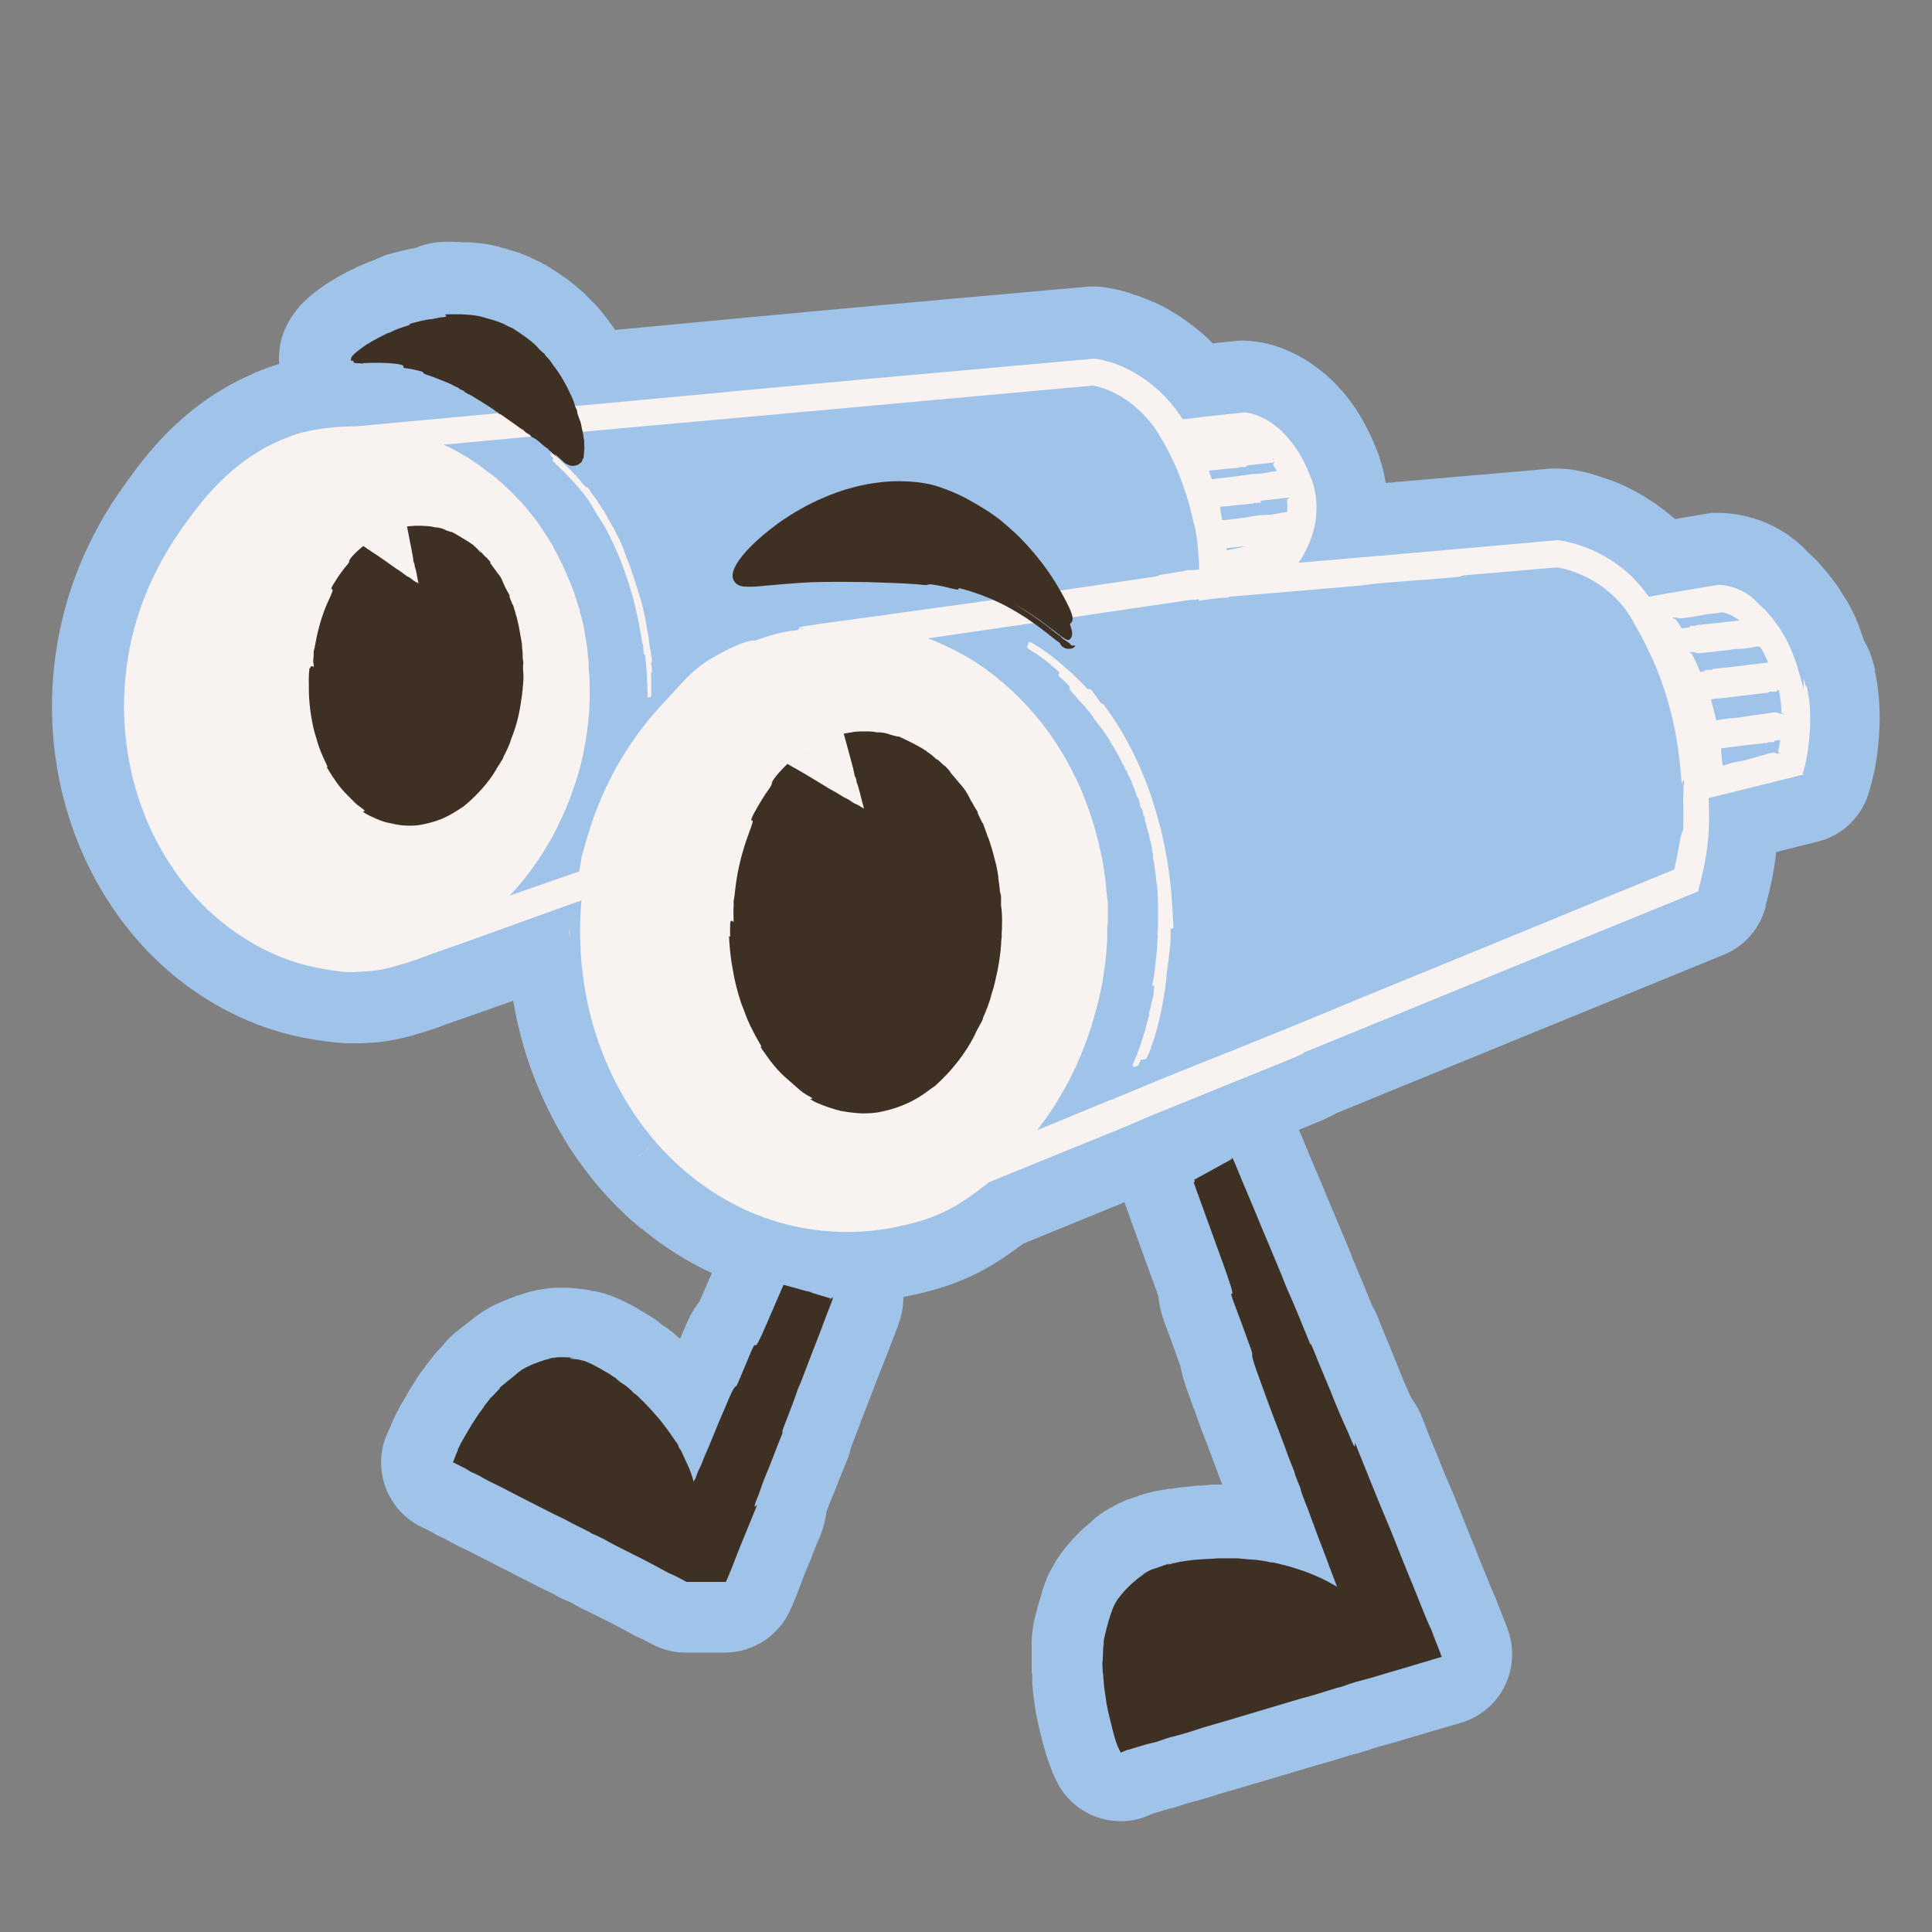 <?xml version="1.0" encoding="UTF-8"?> <svg xmlns="http://www.w3.org/2000/svg" version="1.1" viewBox="0 0 63.13 63.13"><rect x="0" y="0" width="63.13" height="63.13" fill="#808080" stroke="none"/><defs><style> .cls-1 { fill: #f8f3f0; } .cls-2 { fill: #a0c3ea; } .cls-3 { fill: #3f3024; } .cls-4 { fill: #ecece2; } </style></defs><g><g id="_Слой_1" data-name="Слой_1"><g><path class="cls-2" d="M61.28,21.92s-.01-.06-.02-.08c-.03-.13-.06-.22-.08-.29-.07-.23-.16-.43-.27-.61,0,0,0,0,0-.01-.03-.1-.08-.21-.12-.34,0,0-.05-.13-.05-.14-.02-.06-.07-.18-.13-.32l-.19-.37s-.04-.08-.07-.12c-.04-.06-.08-.13-.12-.19l-.02-.03c-.13-.23-.27-.41-.37-.54,0,0-.06-.08-.07-.09-.1-.13-.19-.22-.24-.28,0,0-.04-.04-.05-.06l-.08-.09s-.09-.1-.14-.14c0,0-.15-.14-.18-.17-.13-.14-.29-.3-.53-.48-.18-.14-.39-.26-.65-.4-.03-.01-.06-.03-.09-.04-.1-.05-.3-.13-.56-.21,0,0-.01,0-.02,0-.16-.05-.5-.14-.95-.16-.03,0-.06,0-.08,0-.05,0-.11,0-.16,0,0,0-.09,0-.09,0-.07,0-.14.02-.21.03l-1.01.17c-.27-.24-.56-.46-.88-.66-.39-.25-.81-.46-1.24-.62,0,0-.01,0-.02,0-.17-.06-.39-.14-.65-.21-.18-.05-.46-.12-.8-.15-.08,0-.17-.01-.26-.01-.07,0-.14,0-.21,0l-.43.04-4.96.43c-.05-.31-.13-.62-.23-.91,0-.01,0-.02-.01-.03-.21-.56-.45-1.04-.74-1.48-.38-.57-.83-1.04-1.34-1.4-.24-.18-.51-.34-.83-.48-.01,0-.03-.01-.04-.02-.39-.17-.76-.27-1.15-.31-.09-.01-.18-.02-.27-.02h-.13c-.05,0-.11,0-.16.01-.01,0-.75.08-.75.08-.25-.26-.54-.5-.86-.73-.39-.28-.81-.52-1.26-.7-.02,0-.06-.02-.06-.02-.08-.03-.17-.07-.25-.1-.03-.01-.07-.02-.1-.03h-.03c-.07-.03-.16-.07-.27-.1-.19-.05-.48-.13-.83-.17-.08,0-.16-.01-.25-.01-.07,0-.15,0-.22.01l-6.04.54c-1.43.13-2.97.27-4.46.41l-4.9.46c-.05-.07-.1-.15-.16-.22-.12-.18-.25-.33-.34-.44-.09-.12-.21-.24-.34-.36,0,0-.01-.01-.02-.02,0,0,0,0,0,0-.06-.07-.13-.14-.22-.22-.01-.01-.02-.02-.04-.03-.33-.3-.67-.53-.99-.73-.06-.04-.12-.08-.19-.12h-.02c-.09-.06-.19-.11-.29-.15-.05-.03-.14-.07-.25-.12-.3-.13-.57-.2-.78-.26,0,0-.12-.03-.13-.04-.39-.11-.74-.13-.97-.15-.04,0-.08,0-.11,0,0,0,0,0-.01,0-.18-.01-.34-.02-.46-.02h-.09s-.08,0-.08,0c-.39,0-.73.07-1.02.2-.25.04-.46.09-.63.14-.04.01-.08.02-.13.03-.21.05-.39.12-.56.21-.14.05-.3.11-.47.19-.06.02-.13.05-.2.09-.24.11-.47.23-.69.37-.26.15-.51.32-.77.54-.01,0-.02.02-.03.03-.08.07-.25.21-.42.43-.17.22-.36.51-.47.87-.08.28-.12.57-.1.86,0,.01,0,.02,0,.04,0,0-.01,0-.02,0-.04.01-.08.02-.13.04-.27.09-.54.19-.79.31-2.24.99-3.46,2.69-4.05,3.51-.5.69-2.01,2.79-2.36,6.01-.16,1.48-.05,2.95.32,4.37.38,1.46,1.05,2.84,1.93,4,.94,1.25,2.16,2.27,3.52,2.95.71.36,1.47.63,2.24.79.38.08.77.14,1.15.18,0,0,0,0,.01,0,.17.02.32.03.48.03.08,0,.16,0,.26,0,.04,0,.08,0,.13,0,.94-.03,1.46-.19,2.12-.39.12-.04.21-.07.3-.1.1-.03.2-.07.3-.11l.08-.03,1.17-.41c.3-.1.64-.23.99-.35.17,1.02.46,2.01.86,2.94.26.6.56,1.18.9,1.73,0,0,0,0,0,0,0,.01.01.02.02.03h0c.03.06.07.11.1.16.51.77,1.09,1.48,1.75,2.1.12.12.25.23.38.34.05.04.09.08.14.12t0,0s.02.02.03.02c0,0,0,0,.01,0,.71.59,1.48,1.08,2.3,1.46,0,0,0,0,0,0-.18.41-.39.91-.4.92-.17.22-.33.49-.46.81-.06.14-.12.28-.18.42-.17-.16-.36-.32-.54-.43,0,0,0,0-.01,0-.1-.09-.21-.18-.34-.26-.03-.02-.07-.04-.1-.06-.11-.07-.21-.13-.26-.16h-.01c-.17-.12-.33-.19-.44-.25-.03-.01-.05-.03-.08-.04-.07-.04-.15-.07-.23-.11l-.15-.06s-.05-.02-.07-.03c-.1-.04-.3-.11-.57-.16-.01,0-.02,0-.04,0-.07-.02-.14-.04-.22-.05-.03,0-.06-.01-.09-.01-.19-.03-.39-.05-.58-.05-.04,0-.08,0-.12,0-.02,0-.03,0-.05,0-.04,0-.08,0-.12,0-.12,0-.23,0-.35.03h-.02c-.11.02-.3.04-.52.1-.13.03-.25.08-.36.12h-.04c-.13.05-.24.1-.3.12,0,0-.04.02-.06.02-.05.02-.12.05-.21.09-.36.15-.69.36-1.01.63,0,0-.02.02-.03.02l-.06.05s-.08.06-.12.09c-.1.08-.16.13-.24.19-.03.03-.07.06-.1.09-.08.07-.21.19-.34.37,0,0,0,0,0,0h0c-.12.11-.22.23-.32.36l-.04.05s-.03.03-.04.05c-.02.03-.04.05-.06.08,0,0,0,0-.01.01,0,0,0,0,0,0-.02.03-.05.06-.07.09,0,0,0,0,0,.01-.12.15-.21.28-.27.37-.01.02-.02.03-.03.05,0,0,0,.01-.01.02h0s0,.01-.01.02c0,0-.01.02-.02.03-.12.18-.22.34-.29.48-.03.05-.06.1-.09.15,0,.01-.02.03-.03.05-.14.23-.24.44-.33.64-.02.06-.05.12-.07.17-.01.03-.02.06-.04.09,0,0-.08.18-.08.18-.47,1.14.03,2.45,1.13,2.99l.29.14.1.06c.08.05.16.09.25.13l.17.08c.22.13.44.24.68.35,0,0,.12.06.12.06l.47.24c.16.08.31.16.47.24.34.18.7.36,1.06.54.22.12.43.22.62.31.03.02.07.03.1.05.17.1.32.17.4.2,0,0,.15.07.16.07,0,0,.14.08.14.08.09.05.19.1.28.15,0,0,0,0,.01,0,.14.07.28.14.42.21.39.19.76.38,1.1.57.06.04.13.07.19.1l.04.02s.06.03.09.04c.08.03.2.1.32.16l.09.05c.33.17.7.26,1.07.26h1.29c.93,0,1.77-.56,2.14-1.41l.06-.13c.12-.29.23-.55.32-.81.07-.19.14-.37.22-.55.05-.11.1-.23.14-.36.06-.15.12-.29.18-.43.07-.16.2-.48.25-.88.04-.13.1-.28.12-.33,0,0,0,0,0,0,.12-.29.23-.56.33-.82.07-.17.14-.35.21-.52,0-.01.02-.05.02-.05.06-.14.1-.28.13-.42.04-.1.07-.19.11-.29.09-.24.19-.48.28-.73,0,0,.03-.07.03-.08.03-.08.06-.15.09-.23.09-.24.44-1.14.44-1.14.1-.24.19-.48.28-.71.05-.13.1-.26.15-.39h0c.09-.23.14-.37.17-.45.12-.33.16-.63.16-.89,0,0,0,0,0,0,.1-.02.19-.04.29-.06,1.6-.34,2.52-.85,3.62-1.68l2.47-1.01.52-.21c.12-.05.23-.09.33-.14,0,0,0,0,0,0,0,0,0,.02,0,.03l.98,2.71c.03.07.08.21.12.34.04.42.17.78.27,1.04.12.32.24.64.35.96l.1.27c.07.39.21.78.36,1.18.03.09.06.17.09.24.16.46.34.94.52,1.4.07.18.13.35.2.53.07.2.13.37.2.53h-.06s-.09,0-.13,0h-.14s-.29.03-.29.03h-.06c-.09,0-.22.01-.38.03-.18.02-.35.03-.55.07-.02,0-.04,0-.06.01,0,0-.02,0-.03,0h0s-.01,0-.02,0c0,0-.01,0-.02,0h0c-.05,0-.1.02-.16.03-.03,0-.06,0-.09.01,0,0-.12.02-.12.02-.33.06-.61.16-.8.23-.03.01-.06.02-.09.03-.11.03-.22.08-.32.13-.05.02-.1.04-.14.07-.03.01-.05.03-.07.04l-.1.05c-.08.04-.15.08-.21.12-.06.03-.11.07-.16.11-.12.08-.22.17-.32.27-.29.23-.54.49-.78.78,0,0,0,0-.01.01,0,0-.02.03-.02.03,0,0,0,0,0,0,0,0,0,0-.01.01-.06.08-.12.15-.17.23-.04.05-.08.11-.11.16-.06.1-.11.2-.15.26,0,0-.06.11-.06.11-.04.07-.07.14-.1.21l-.03.08s-.01.03-.02.05l-.06.17c-.02.06-.04.12-.06.18-.01.04-.02.08-.03.12-.02.06-.04.13-.06.2-.02.05-.03.11-.05.16-.02.09-.04.17-.06.25l-.02.07c-.02.07-.05.2-.07.36-.02.11-.04.31-.04.54,0,.02,0,.11,0,.13,0,0,0,.08,0,.09,0,.02,0,.04,0,.06,0,.02,0,.05,0,.07h0s0,.03,0,.05c0,.04,0,.07,0,.11,0,.04,0,.08,0,.13,0,0,0,.02,0,.02v.22s.02.09.02.13v.02s0,.04,0,.06c0,.03,0,.07,0,.1h0s0,.03,0,.04c0,0,0,.02,0,.03,0,.04,0,.07.01.11.01.23.05.43.07.59,0,.04.01.09.02.13,0,.03,0,.05.01.08,0,0,0,0,0,0h0s0,0,0,0c0,0,0,0,0,0,.05.31.12.58.18.82.02.07.03.14.05.2,0,.03.02.06.03.1.05.19.13.46.24.75.02.05.04.1.06.16,0,0,.1.21.1.21.39.85,1.23,1.36,2.12,1.36.29,0,.58-.05.86-.17l.2-.08s.39-.12.39-.12l.15-.04c.09-.02.17-.04.26-.07l.33-.11c.33-.08.66-.18,1-.29.01,0,.17-.05.17-.05l1.36-.4c.57-.17,1.16-.34,1.75-.52.31-.08.6-.17.88-.26.08-.03.16-.05.24-.07.19-.04.34-.09.44-.13h.03s.16-.06.16-.06c.04-.01.08-.02.12-.04h.01s.08-.02.12-.04l.12-.03c.15-.04.3-.08.44-.12.21-.06.42-.13.64-.19.39-.12.8-.24,1.19-.35l.24-.07c.63-.18,1.16-.62,1.45-1.21.29-.59.32-1.27.08-1.89l-.09-.24c-.08-.19-.15-.39-.23-.58-.01-.04-.03-.08-.04-.12l-.03-.06s-.04-.1-.06-.14c-.07-.16-.15-.35-.23-.56l-.09-.22c-.1-.24-.2-.48-.29-.72-.15-.36-.29-.7-.41-1.02-.15-.38-.29-.73-.44-1.07-.12-.27-.22-.53-.33-.8-.06-.16-.13-.32-.2-.49-.09-.22-.18-.43-.25-.63-.06-.16-.11-.28-.15-.37-.08-.18-.18-.34-.28-.48-.02-.03-.06-.12-.06-.12-.11-.23-.23-.53-.27-.62-.15-.38-.3-.74-.44-1.09-.11-.25-.21-.51-.31-.76-.06-.16-.13-.3-.2-.42-.08-.18-.16-.37-.23-.56-.14-.33-.28-.67-.42-1l-.04-.11s-.12-.3-.12-.3c0-.01-.69-1.64-.69-1.64-.12-.3-.24-.59-.37-.88-.09-.21-.18-.42-.26-.63l-.02-.04c-.12-.3-.19-.47-.25-.59,0,0,0-.01-.01-.02,0,0,0,0,0,0,.22-.09.42-.17.58-.24.15-.06.27-.11.35-.15.1-.05.2-.1.29-.15.07-.03.17-.07.31-.13l8.19-3.35,4.16-1.7c.69-.28,1.2-.87,1.38-1.59v-.05c.13-.46.27-1.07.34-1.72l1.36-.34c.82-.2,1.46-.84,1.68-1.65,0,0,.08-.29.08-.29.03-.12.05-.23.08-.33.04-.2.08-.4.1-.59.05-.4.08-.8.08-1.18,0-.54-.05-1.08-.17-1.59Z"></path><g><g><polygon class="cls-1" points="55.46 20.14 55.46 20.14 55.46 20.14 55.46 20.14"></polygon><polygon class="cls-1" points="42.71 17.85 42.71 17.86 42.71 17.86 42.71 17.85"></polygon><path class="cls-1" d="M59.01,22.43c-.06-.22-.09-.31-.08-.25.01.13.01.19,0,.22,0,0,0,.04,0,.13-.02-.11-.05-.23-.08-.34-.03-.1-.06-.19-.09-.29-.02-.07-.04-.14-.06-.22-.04-.11-.09-.23-.14-.37-.02-.04-.03-.09-.06-.14-.03-.05-.05-.11-.08-.17-.03-.06-.06-.13-.1-.19-.04-.07-.08-.13-.12-.2-.08-.14-.19-.28-.29-.41-.05-.07-.11-.13-.16-.19-.03-.03-.05-.06-.08-.09-.03-.03-.06-.05-.09-.08-.1-.1-.14-.13-.15-.14-.01-.01,0,0,0,0-.06-.06-.13-.15-.28-.25-.06-.05-.15-.1-.29-.17-.07-.03-.16-.07-.27-.1-.11-.03-.23-.06-.39-.07h0s0,0,0,0c-.02,0-.04,0-.06,0h0s0,0,0,0c-.3.05-.69.12-1.19.2-.36.06-.71.12-1.07.19-.03-.04-.06-.08-.09-.12-.05-.06-.09-.12-.14-.18-.1-.11-.2-.23-.31-.34-.22-.22-.46-.4-.72-.57-.26-.16-.53-.3-.82-.41-.14-.05-.29-.1-.44-.14-.15-.04-.3-.07-.45-.09h-.01s-.01,0-.01,0c-.22.02-.44.04-.66.06-2.61.23-5.21.46-7.81.68h.01s.05-.09.08-.12c.05-.07.09-.15.13-.23.03-.05.05-.11.08-.16.16-.34.27-.71.29-1.09.03-.38-.02-.76-.15-1.12-.13-.35-.29-.69-.5-1-.21-.31-.46-.6-.77-.82-.13-.1-.28-.18-.43-.24-.15-.07-.31-.12-.48-.13h0s0,0,0,0h-.06s0,0,0,0h0c-.66.07-1.31.14-1.97.22-.08-.11-.15-.22-.23-.33-.1-.12-.19-.24-.3-.35-.21-.23-.44-.43-.69-.61-.25-.18-.52-.33-.8-.45-.07-.03-.14-.06-.21-.08-.07-.02-.14-.05-.22-.07-.15-.04-.29-.08-.45-.09h0s0,0,0,0c-.22.02-.45.04-.67.06-1.78.16-3.59.32-5.37.48-1.82.16-3.78.35-5.68.52h0s-.18.02-.18.02h0c-1.87.17-3.73.35-5.61.52-2.2.2-4.4.41-6.6.61-.64,0-1.29.07-1.91.24h0s0,0,0,0c-.14.05-.34.12-.58.22-1.63.72-2.54,1.95-3.11,2.74-.45.63-1.66,2.34-1.93,4.89-.13,1.18-.04,2.38.26,3.53.3,1.15.82,2.24,1.54,3.19.71.95,1.65,1.74,2.71,2.28.53.27,1.1.47,1.68.59.29.06.59.11.88.14.3.03.29.02.59,0,.63-.02.92-.11,1.52-.29.08-.02.15-.05.22-.07.07-.02.15-.05.22-.08l.11-.04.11-.04.22-.08.88-.31c1.11-.39,2.84-1.03,3.95-1.42-.16,1.79.1,3.63.81,5.29.52,1.22,1.27,2.34,2.23,3.25.96.91,2.13,1.61,3.41,1.98,1.28.37,2.64.42,3.94.13,1.29-.28,1.9-.63,2.93-1.44.92-.38,1.84-.75,2.77-1.13.66-.27,1.71-.69,1.91-.78.43-.2,1.22-.51,1.86-.77.78-.32,1.54-.63,2.32-.94.89-.36,1.55-.63,1.39-.59-.06.01.04-.03.58-.25,2.73-1.12,5.46-2.23,8.19-3.35,1.37-.56,2.75-1.12,4.12-1.68l.04-.02v-.05c.13-.5.25-1,.3-1.52.06-.49.05-.98.03-1.47,1-.25,2.01-.5,3.01-.75h.06s.01-.07.01-.07l.06-.21c.02-.07.04-.14.05-.22.03-.14.05-.29.07-.44.04-.29.06-.59.06-.88,0-.49-.06-.85-.11-1.08ZM55.22,21.31h0s.03,0,.05,0c.02,0,.05,0,.08,0,.01,0,.01,0,.01,0,.02,0,.04.02.06.02.03.01.06.01.12.01.08,0,.15-.02.23-.02.14-.01.28-.03.42-.05h0s0,0,0,0c.06,0,.12-.02.18-.02.1,0,.2-.03.31-.04.08,0,.15-.01.23-.01.08,0,.16-.02.24-.03h0s0,0,0,0h0c.08-.01.16-.03.24-.04h.12c.1.15.18.32.26.5v.02c-.11.01-.22.03-.33.04-.19.02-.38.04-.57.07l-.82.09s-.08,0-.09.02c-.02.03-.06.02-.09.02-.04,0-.07,0-.11,0-.04,0-.07,0-.06.03,0,0,0,.01-.03.02l-.11.02-.05-.11c-.06-.15-.13-.3-.21-.45-.02-.03-.03-.06-.05-.06-.01,0-.03-.01-.04-.02,0,0-.01,0-.01,0,0,0,0-.01,0-.02ZM18.94,28.47c-.41.14-1.26.44-1.67.58-.2.07-.4.14-.61.21.53-.56.98-1.19,1.35-1.85.05-.08.09-.16.13-.24l.06-.12.03-.06s.02-.04.03-.07h0c.18-.36.34-.74.47-1.13h0c.06-.16.11-.32.16-.49.05-.16.09-.33.13-.49.03-.11.05-.23.07-.35.02-.12.05-.23.06-.35.04-.24.07-.48.09-.73.02-.24.03-.49.03-.74,0-.25,0-.49-.03-.74h0s0-.02,0-.02h0s0-.09,0-.09h0s0-.1-.01-.15v-.07s-.01-.04-.01-.04v-.02s0,0,0,0c0,0,0-.02,0-.03v.02s-.03-.28-.03-.28c0-.05-.01-.09-.02-.14l-.02-.15h0s-.03-.17-.03-.17h0s0-.02,0-.03v.02c-.02-.13-.04-.25-.07-.38-.03-.12-.06-.25-.1-.37h0s0-.03,0-.03v-.02s-.02-.05-.02-.05l-.03-.09-.06-.19v.02s0-.02,0-.03h0s0,0,0,0c0,0,0,0,0,0-.07-.22-.15-.44-.24-.65-.08-.19-.17-.38-.25-.57h0s0-.02-.01-.02v.02c-.07-.17-.16-.33-.25-.49v.02s-.01-.04-.01-.05v-.02s-.04-.05-.04-.05c-.02-.03-.04-.07-.06-.1l-.12-.19c-.08-.13-.17-.25-.25-.38-.18-.25-.36-.48-.57-.71h0s-.05-.05-.07-.07l-.07-.07-.13-.14.02.03s-.02-.03-.03-.04h0c-.21-.21-.43-.41-.66-.6h0s-.03-.02-.05-.03l-.04-.03-.07-.05-.14-.11c-.1-.07-.19-.14-.29-.21-.1-.07-.2-.13-.3-.19l-.31-.18h0s0,0,0,0h0c-.12-.06-.24-.13-.37-.18l-.03-.02c.97-.09,1.94-.18,2.91-.27,2.39-.22,4.79-.44,7.18-.65,2.2-.2,4.4-.4,6.6-.6l4.52-.41c.38.07.76.24,1.08.46.17.11.32.24.47.38.14.14.28.29.4.45.06.08.12.16.17.25.05.09.11.17.16.26.1.18.2.36.29.55.18.37.33.75.46,1.15.12.34.24.9.27,1,.07.23.13.66.15,1,0,.1.02.21.02.31,0,.07,0,.13,0,.2l-.21.02h-.17s-.17.04-.17.04c-.06,0-.12.02-.18.03h-.01s0,0,0,0c-.38.06-.65.1-.57.11.03,0-.02.02-.32.06l-2.24.33-1.12.16-1.12.16c-2.1.29-4.2.58-6.3.87-.48.07-.73.11-.67.12.03,0,.05,0,.06.01l-.07.02s0,0,0,0v.02s0,0,0,0v.02s0,0,0,0v-.02s0,0,0,0v.02s0,0,0,0c0,0,0,0,0,0h0s-.05.01-.08.02c-.08,0-.21.02-.37.05-.18.03-.58.14-.87.25-.13.05-.1.03-.11.03-.05,0-.1,0-.19.02-.11.03-.39.1-1.06.47-.82.45-1.11.9-1.75,1.57-.6.64-1.12,1.36-1.55,2.13-.1.2-.2.39-.3.59-.09.2-.18.4-.26.6-.17.41-.3.83-.42,1.25l-.12.42-.08.48ZM54.65,20.18s.03,0,.05,0c.02,0,.04,0,.07,0,.01,0,0,0,.01,0,.02,0,.04.01.06.02.03,0,.06.01.11,0,.06,0,.12-.02.18-.02.12-.01.22-.03.34-.05h0s.1-.02.15-.03c.08-.01.16-.04.24-.04.06,0,.12-.02.19-.02.06,0,.13-.02.19-.03.05,0,.11.01.16.03.16.05.31.13.44.24-.07,0-.13.01-.2.02-.16.01-.31.03-.47.05l-.67.07s-.07,0-.07.01c-.01.02-.05.02-.07.02-.03,0-.06,0-.09,0-.03,0-.06,0-.05.03,0,0,0,.01-.02.02l-.25.03c-.05-.09-.11-.18-.18-.27-.02-.02-.03-.04-.05-.04-.01,0-.03,0-.05-.02,0,0-.01,0-.01,0,0,0,0,0,0-.01,0,0,0,0,0,0ZM58.19,24.63h0s-.03,0-.05-.01c-.02,0-.05,0-.07.01-.01,0,0,0-.01,0-.01-.01-.03-.02-.05-.03-.02-.01-.05-.02-.11,0-.07.01-.13.03-.19.05-.12.03-.24.06-.36.1h0s0,0,0,0c-.05.01-.1.03-.16.04-.09.02-.17.06-.26.07-.07.01-.13.03-.2.04-.07,0-.14.03-.21.05h0s0,0,0,0h0c-.07.02-.13.04-.2.06h-.03c-.02-.15-.04-.31-.05-.47v-.09c.07,0,.15-.02.24-.03.16-.02.33-.04.49-.06l.71-.08s.07,0,.08-.01c.01-.02.05-.02.07-.02.03,0,.06,0,.1,0,.04,0,.06,0,.05-.03,0,0,0-.01.02-.02l.17-.02c-.02.13-.04.27-.07.4,0,0,0,.02,0,.02,0,0,0-.01.01-.01.01,0,.02,0,.02,0,0,.01.02.02.04.03,0,0,.01,0,.02,0,0,0,0,.01,0,.02ZM55.01,25.63v.09s0,.01,0,.02c0,.08,0,.21-.01.37,0,.18.02.6,0,.91,0,.14,0,.1-.01.11-.02.04-.04.09-.06.18-.04.11-.06.38-.22,1.1-.83.34-1.66.68-2.49,1.02-1.63.67-3.26,1.34-4.89,2.01l-.08.03h0c-.7.29-1.4.57-2.1.86-1.18.48-2.35.98-3.5,1.44-.86.35-1.73.7-2.59,1.04-.88.35-1.82.74-2.73,1.12h0s-.09.03-.09.03h0c-.78.32-1.57.65-2.35.97.02-.03.05-.06.07-.09.1-.13.19-.26.29-.4h0s0,0,0,0c.08-.11.15-.22.22-.33h0s0,0,.01,0h0s0-.02,0-.02v-.02s.04-.04.04-.04l.05-.09.11-.19h0c.14-.23.27-.47.39-.72l.09-.19.08-.19c.06-.12.11-.25.16-.38h0c.04-.12.1-.25.14-.38.05-.13.09-.26.13-.39.08-.26.15-.52.22-.78.03-.13.06-.27.09-.4.03-.13.05-.27.07-.4.04-.27.08-.54.1-.81.01-.14.02-.27.03-.41v-.41s.02-.2.02-.2c0-.07,0-.14,0-.2v-.41c-.02-.14-.04-.27-.05-.41-.01-.13-.02-.27-.04-.4-.04-.27-.07-.54-.14-.8l-.05-.22-.02-.11-.03-.11-.12-.44c-.04-.15-.09-.29-.14-.43l-.07-.21c-.03-.07-.06-.14-.08-.21-.21-.56-.49-1.1-.8-1.62-.63-1.03-1.46-1.93-2.43-2.64l-.03-.02h0s-.08-.06-.08-.06l-.09-.06h0c-.07-.05-.16-.11-.24-.16-.08-.05-.17-.1-.26-.15-.17-.1-.35-.19-.53-.28-.18-.08-.36-.17-.55-.24-.04-.02-.09-.03-.13-.05.5-.07,1-.15,1.51-.22h0s0,0,0,0c.74-.11,1.48-.22,2.22-.32l.93-.14h0s0,0,0,0l2.17-.32,1.09-.16.54-.08.13-.02h.13s.13-.02.13-.02v.05s.15-.02.15-.02l.36-.05c.12-.02.24-.02.36-.03h.11s0-.03,0-.03c1.14-.1,2.29-.19,3.43-.29.36-.03.95-.08,1.06-.1.24-.04.68-.07,1.04-.1.43-.03.86-.07,1.29-.1.49-.04.86-.07.78-.09-.03,0,.02-.02.33-.04.94-.08,1.87-.16,2.81-.24.55.1,1.08.34,1.53.68.21.16.4.34.57.54l.12.15c.04.05.07.11.11.16.08.11.14.23.2.34.27.46.5.94.71,1.43.4.99.65,2.03.76,3.09.05.49.06.74.07.68.02-.07.03-.1.05-.11,0,0,.01-.02.01-.07,0,.06,0,.12.01.18ZM41.61,15.07h0s0,0,0,0c0,0,0,0,0-.01,0,.01.02.03.03.04,0,0,0,0,0,.01-.01.01-.02.02-.03.04-.01.02-.01.04.02.09.03.05.06.1.09.15-.04,0-.07.01-.11.02h0s0,0,0,0c-.06,0-.11.02-.17.03-.1.01-.19.04-.29.04-.07,0-.14.01-.21.01-.07,0-.15.02-.22.03h0s0,0,0,0h0c-.07.01-.15.02-.22.03-.25.03-.5.06-.75.09l-.15.02h0s-.03-.08-.03-.08c-.02-.05-.04-.1-.05-.15l-.02-.05.17-.02.73-.07s.07,0,.08-.01c.02-.02.05-.02.08-.02.03,0,.07,0,.1,0,.04,0,.07,0,.06-.03,0,0,0-.01.02-.02l.35-.04.49-.05s.05-.01.05-.02l-.08-.03h0s0,0,0,0h0s0,0,0,0l.07.03-.07-.03h0s0,0,0,0h0s.07.03.07.03h0ZM41.19,16.38s0-.01.02-.02l.37-.04.52-.06s.02,0,.03,0c0,0,0,.01,0,.02,0,.01,0,0,0,0-.02,0-.03.01-.05.02-.02.01-.03.03-.02.09,0,.07.01.14,0,.21,0,.04,0,.08,0,.13-.04,0-.08.01-.12.02h0s0,0,0,0c-.06,0-.12.02-.18.03-.1.01-.2.04-.3.04-.08,0-.15.01-.23.01-.08,0-.16.02-.24.03h0s0,0,0,0h0c-.08.01-.16.03-.23.04-.26.04-.53.07-.8.1h-.02c-.02-.13-.05-.26-.07-.38v-.06s.21-.02.21-.02l.78-.08s.08,0,.09-.01c.02-.02.05-.02.08-.02.04,0,.07,0,.11,0,.04,0,.07,0,.06-.03ZM42.07,16.17l.06.04s0,0,0,0l-.06-.04h0ZM41.89,17.6s0,0,0,0l.02.03s0,0,0,0c0,0-.01-.02-.02-.03,0,0,0,0,0,0h0s0,0,0,0c0,0,0,0,0,0,0,0,0,0,0,0h0s0,0,0,0h0ZM39.61,15.72h0s0,0,0,0h0s0,0,0,0c0,0,0,0,0,0ZM40.08,17.96v-.05s0,0,.01,0c.13-.01.25-.03.38-.04l.23-.02c-.05.01-.1.03-.15.04-.15.03-.31.06-.46.09,0,0,0-.01,0-.02ZM41.93,17.58s0,0,0,0c0,0,0,0,0,0,0,0,0,0,0,0h.01s0,0,0,0ZM42.13,16.22s-.04-.03-.06-.04h0s0,0,0,0l.06.04s0,0,0,0ZM42.14,16.18s0,0,0,0c0,0,0-.01-.01-.02h.02s0,0,0,0c0,0,0,0,0,0,0,0,0,0,0,.01ZM41.6,15.03s0-.01,0-.02c0,0,0-.01,0-.02h.02s0,0,0,0c0,0,0,0,0,0,0,0,0,.02,0,.03ZM26.1,20.59h0s0,0,0,0c0,0,0,0,0,0ZM58.24,23.32s-.05,0-.08,0c-.01,0-.01,0-.01,0-.02-.01-.03-.02-.05-.03-.03-.01-.06-.02-.12-.01-.08,0-.15.02-.23.03-.15.02-.29.04-.44.06h0s0,0,0,0c-.06,0-.12.02-.19.03-.11.01-.21.04-.31.05-.08,0-.16.02-.24.02-.08,0-.16.02-.25.03h0s0,0,0,0h0c-.08.01-.16.03-.24.04-.05-.22-.11-.45-.17-.67v-.02c.12-.02.25-.03.38-.04.19-.02.39-.05.58-.07l.84-.1s.08,0,.09-.02c.02-.03.06-.02.09-.02.04,0,.08,0,.11,0,.04,0,.07,0,.06-.03,0,0,0-.01.03-.02h.03c.02.06.03.12.04.19.03.18.05.36.05.55,0,0,0,0,0,0,0,0,0,0,0,0,0,0,0,0,.01,0,.01,0,.02,0,.02.01.01.01.03.02.04.03,0,0,.01,0,.02,0,0,0,0,.01,0,.02h0s-.03,0-.05-.01ZM26.2,20.54s.01,0,.02.01c0,0,.02,0,.05,0-.04,0-.07.01-.11.02l.04-.04Z"></path><polygon class="cls-1" points="37.46 26.91 37.46 26.9 37.46 26.9 37.46 26.91"></polygon><polygon class="cls-1" points="37.89 29.49 37.89 29.48 37.89 29.48 37.89 29.49"></polygon><polygon class="cls-1" points="37.43 26.81 37.43 26.81 37.43 26.81 37.43 26.81"></polygon><polygon class="cls-1" points="37.17 26.02 37.17 26.02 37.17 26.02 37.17 26.02"></polygon><polygon class="cls-1" points="37.03 25.69 37.03 25.69 37.03 25.69 37.03 25.69"></polygon><path class="cls-1" d="M38.34,30.33v-.02s0,0,0,0c0-.2-.02-.4-.03-.6-.02-.34-.04-.68-.09-1.02-.02-.17-.04-.34-.07-.51l-.09-.5-.08-.37-.04-.18-.05-.18-.1-.37-.11-.36c-.06-.22-.15-.44-.23-.66-.04-.11-.09-.21-.13-.32-.05-.11-.09-.22-.14-.32-.28-.61-.61-1.2-1.01-1.75-.05-.06-.11-.17-.14-.17-.07-.01-.11-.1-.15-.16-.05-.07-.11-.15-.16-.22-.06-.08-.12-.14-.14-.1,0,.01-.02.02-.07-.03-.1-.12-.22-.23-.33-.34-.11-.11-.23-.22-.35-.32-.07-.07-.14-.12-.22-.19l-.22-.18-.05-.04h0c-.19-.14-.38-.27-.58-.39-.09-.05-.14-.07-.15-.03,0,.04-.02.07-.04.11-.02.03-.02.07.11.14.03.02.05.04.06.05h0s.09.04.13.07c.13.09.26.18.38.28h.01s0,.01,0,.01l.18.15c.06.05.11.1.15.14.03.04.04.07,0,.09-.02.01,0,.05.06.1.09.08.19.17.27.26.02.02.04.04.03.06-.04.06.11.19.17.26.11.14.24.27.36.4h0c.04.07.09.12.14.17.01.05.06.08.09.12,0,.04.05.08.07.12h0s0,0,0,0c.05.05.1.13.15.19h0s.11.14.11.14c.03.05.07.1.1.15.05.08.12.16.15.25h0s.04.05.04.07c.02.03.05.05.07.1.07.14.16.27.23.42h0c.03.06.05.13.1.18,0,.05.04.12.07.15.04.04.04.07.05.11,0,0,0,0,0,.02.06.08.11.18.14.28.01.04.03.07.04.11,0,0,0,0,0,0,.01.02.02.05.03.06.02.02.03.05.03.06,0,.01-.02-.02-.02-.04,0,0,0,0,0-.01,0,0,0,.02,0,.03.01.05.06.1.05.15.02.03.03.07.04.09.02.05,0-.04,0-.02v-.02s0,.02,0,.02h0c.04.07.07.15.08.23h0c0,.07.03.12.06.17.02.03.04.07.04.11h0s0,0,0,0c0,0,0,0,0,0,0,0,0,0,0,0,.02.04.01.07.02.1.02.09.01-.02.02.02.02.05.04.12.03.16l.02.06h0s.01.04.01.04h0s.02.06.02.06h0c0,.05.03.1.04.16h0s0,0,0,0c.02.08.05.15.06.23h0c0,.05.02.1.04.15h0s0,.02,0,.02h0s0,0,0,0h0s0,0,0,0l.04.15h0s0,.02,0,.02h0s0,.08,0,.08h0s.03.11.03.11h0c0,.08,0,.17.03.26h0s.01.05.01.05h0c.01.07.02.15.03.22.03.22.05.44.08.66h0c0,.11.02.22.02.34h0s0,0,0,0c-.02.02,0,.05,0,.08,0,0,0,0,0,0v.06s0,0,0,0c0,.02,0,.04,0,.07h0c0,.05,0,.1,0,.16,0,.12,0,.24,0,.35,0,.12,0,.23-.02.35h0s0,.02,0,.02h0c.02.09,0,.17,0,.27-.01.17-.02.34-.04.5-.03.17-.03.35-.06.52-.02.1-.03.22-.06.32-.03.11,0,.1.01.09.04-.03.06,0,.03.14,0,.01,0,.03,0,.04,0,.07-.01.17-.03.21-.05.17-.07.34-.13.51,0,.02-.02.06,0,.04.03-.02.01.02,0,.06-.04.15-.09.3-.12.45h0s-.01.03-.01.03h0s-.02.06-.03.09c-.05.15-.09.3-.14.44h0c-.06.14-.1.28-.16.41-.09.19-.09.19-.03.22.04.02.08,0,.14-.04.03-.03.06-.11.08-.17.01-.03.01-.02.02-.02.03,0,.07,0,.1,0,.05,0,.09-.05.15-.2.07-.18.13-.37.19-.55.11-.35.19-.71.26-1.07v-.02s0,0,0,0c.03-.15.05-.31.08-.46.04-.26.05-.53.09-.78.03-.19.04-.38.07-.57.01-.1.02-.2.02-.3,0-.1,0-.21,0-.31h0ZM35.75,23.45l-.02-.04.03.04s0,0,0,0ZM35.93,23.69h0s.01.03.01.03l-.02-.03ZM36.74,25.05h0s0,0,0,0c0,0,0,0,0,0ZM37.04,25.68h0s0,0,0,0h0ZM37.15,25.97h0s.01.02.01.02v-.02ZM37.47,26.9h0s0,0,0,0h0ZM37.59,27.35h0s0,0,0,0h0Z"></path><polygon class="cls-1" points="36.34 24.33 36.34 24.33 36.34 24.33 36.34 24.33"></polygon><polygon class="cls-1" points="20.61 18.66 20.61 18.66 20.61 18.66 20.61 18.66"></polygon><polygon class="cls-1" points="20.56 18.53 20.56 18.53 20.56 18.53 20.56 18.53"></polygon><polygon class="cls-1" points="19.99 17.24 19.99 17.24 19.99 17.24 19.99 17.24"></polygon><polygon class="cls-1" points="20.63 18.72 20.63 18.72 20.63 18.72 20.63 18.72"></polygon><polygon class="cls-1" points="20.79 19.18 20.79 19.18 20.79 19.18 20.79 19.18"></polygon><polygon class="cls-1" points="20.85 19.38 20.85 19.38 20.85 19.38 20.85 19.38"></polygon><path class="cls-1" d="M21.28,21.45c0-.1-.03-.21-.05-.32h0s-.01-.09-.02-.13c0-.03,0-.06-.01-.09,0-.02,0-.05,0-.08h0s0,0,0,0c-.02-.04-.02-.09-.03-.14h0c-.01-.07-.03-.14-.04-.21,0-.06-.03-.12-.03-.17h0s-.01-.04,0-.05c0-.02-.02-.04-.02-.07l-.06-.27h0s-.01-.08-.03-.12c0-.03,0-.07-.02-.09-.01-.03-.02-.04-.02-.07,0,0,0,0,0-.01-.02-.05-.04-.12-.06-.18,0-.03,0-.05-.02-.07h0s-.01-.03-.02-.04c0-.01-.01-.03-.01-.04,0,0,0,.01.01.02,0,0,0,0,0,0v-.02s-.03-.06-.03-.09c0-.02-.01-.04-.02-.05-.01-.03,0,.02,0,0h0s0,0,0,0h0s-.03-.09-.04-.14h0s-.02-.07-.03-.1c-.01-.02-.02-.04-.03-.06h0s0,0,0,0c0,0,0,0,0,0,0,0,0,0,0,0,0-.02,0-.04-.01-.06-.01-.05,0,.01-.01-.01-.01-.03-.03-.07-.03-.1l-.02-.03h0s0-.02,0-.02h0s-.01-.04-.01-.04h0s-.02-.06-.03-.09c-.01-.04-.04-.08-.05-.13h0s-.02-.06-.04-.09h0s0,0,0,0h0s0,0,0,0l-.04-.08h0s0,0,0,0h0s0-.05,0-.05h0s-.03-.06-.03-.06h0s-.03-.1-.05-.14h0s-.01-.03-.01-.03h0s-.05-.12-.05-.12c-.05-.12-.1-.24-.17-.35h0c-.02-.06-.06-.12-.09-.18h0s0,0,0,0c0-.02-.01-.03-.02-.04h0s-.02-.03-.02-.03h0s-.01-.02-.02-.03h0s-.03-.06-.04-.08c-.07-.12-.14-.24-.2-.36h0s0,0,0,0h0s-.06-.09-.09-.13c-.05-.08-.11-.17-.16-.25-.06-.09-.12-.17-.18-.25-.03-.05-.08-.11-.11-.16-.04-.06-.04-.04-.04-.03,0,.03-.02.02-.07-.04,0,0-.01-.01-.02-.02-.03-.03-.07-.07-.08-.09-.06-.09-.14-.16-.2-.24,0-.01-.02-.03-.02-.02,0,.02-.01,0-.03-.02-.06-.07-.12-.14-.19-.2h0s-.01-.01-.01-.01h0s-.02-.03-.04-.04c-.07-.06-.13-.13-.2-.19h0c-.06-.06-.13-.11-.2-.17-.08-.07-.09-.08-.11-.07h-.03s0,0,0,0c0,0,0,0,0,0h.01s0,.05.01.08c0,.02.05.05.08.07.01.01,0,0,0,.01,0,.02-.01.03-.02.05,0,.02.01.06.08.12.08.07.16.15.23.22.15.14.28.29.42.44h0s0,0,0,0c.06.07.11.13.17.2.04.06.1.11.14.17.04.06.09.12.13.18.06.09.12.18.17.28.05.1.12.19.18.29h0s0,0,0,0h0c.06.1.12.19.18.29.09.17.18.34.26.51.08.18.16.35.23.53.11.26.2.53.29.8l.11.37c.04.12.07.25.1.38.09.36.16.73.22,1.1,0,.04.01.11.02.12.03.02.02.08.03.12,0,.05,0,.1.01.15,0,.06.01.1.03.09,0,0,.01,0,.02.04.02.18.04.35.05.53.01.12.01.25.02.38,0,.13.01.25.01.38,0,.06,0,.09.03.08.02,0,.04-.01.06-.01.02,0,.03-.01.03-.1,0-.02,0-.04,0-.04h0s0-.06,0-.09v-.42c-.01-.09-.02-.17.02-.15.01,0,.01-.02,0-.07,0-.07-.01-.15-.02-.22,0-.02,0-.04,0-.04.03-.01.02-.13.01-.19ZM20.47,18.31h0s0,0,0,0h0ZM20.51,18.41h0s0,0,0,0h0ZM20.61,18.66h0s0,0,0,0h0ZM20.8,19.21h0s0,0,0,0h0ZM20.85,19.39h0s0,0,0,0h0ZM20.96,19.79h0s0,0,0,0h0ZM21.17,20.71v-.02s0,.02,0,.02h0ZM21.2,20.88h0s0,.03,0,.03v-.03Z"></path><polygon class="cls-1" points="21.09 20.26 21.09 20.26 21.09 20.26 21.09 20.26"></polygon></g><g><g><path class="cls-3" d="M11.52,11.76c0-.28,2.43-1.8,4.56-1.07,2.39.82,3.03,4.01,2.72,4.3-.17.15-.61-.53-2.42-1.74-1-.67-1.55-1.03-2.39-1.26-1.46-.4-2.47-.05-2.47-.23Z"></path><g><polygon class="cls-3" points="19.08 14.49 19.08 14.49 19.08 14.49 19.08 14.49"></polygon><polygon class="cls-3" points="19.04 14.19 19.04 14.19 19.04 14.19 19.04 14.19"></polygon><polygon class="cls-3" points="17.69 11.48 17.69 11.49 17.69 11.49 17.69 11.48"></polygon><polygon class="cls-3" points="19.09 14.63 19.09 14.63 19.09 14.63 19.09 14.63"></polygon><polygon class="cls-3" points="18.14 14.85 18.13 14.85 18.14 14.85 18.14 14.85"></polygon><polygon class="cls-3" points="17.8 14.58 17.8 14.58 17.79 14.58 17.8 14.58"></polygon><path class="cls-3" d="M11.67,11.62c.11,0,.25,0,.38-.01.13,0,.27,0,.41,0,.27,0,.55.02.82.06.38.05.76.14,1.13.27.07.03.09.02.09,0,0-.05.09-.02.2.04.1.05.2.1.3.15.08.04.17.11.25.1.03,0,.16.08.24.13.35.21.68.44,1.01.67.33.23.66.46.98.71.22.17.44.35.65.53l.32.27c.1.09.21.18.3.25.02.02.05.03.05.03,0,0,0,0-.01,0,0,0,0,0-.01,0,0,0-.01,0-.02,0-.03,0-.07.03-.07.04,0,0,0,0,0,.01,0,0,0,0,0,0,0,0,0,0,0-.02,0-.02,0-.05.01-.08.01-.12,0-.26-.02-.4-.04-.28-.11-.56-.21-.83-.26-.74-.67-1.43-1.25-1.95-.17-.15-.36-.28-.55-.39h0s-.02-.01-.02-.01h0c-.2-.11-.42-.2-.62-.28-.2-.09-.41-.13-.63-.17-.29-.06-.59-.03-.89,0-.18.02-.35.05-.53.08h0s-.02,0-.02,0c-.41.09-.8.24-1.18.41-.2.09-.39.2-.58.31-.15.09-.21.11-.26.09-.04-.01-.07-.03-.09-.05,0,0,0-.01-.03,0-.06.04-.13.12-.16.14-.03.01-.06.03-.09.04-.02.01-.04.03-.06.03-.02,0-.03,0-.04-.01,0,0,0-.01,0-.03,0,0,0-.03,0-.04.02-.06.07-.12.18-.21.15-.12.3-.23.46-.32h0c.17-.1.34-.19.51-.27.03-.02.07-.03.11-.04h0s.04-.02.04-.02h0c.17-.09.36-.15.55-.21.05-.02.1-.03.06-.04-.02,0,.02-.02.05-.03.21-.05.42-.12.64-.14.05,0,.18-.03.27-.05.02,0,.04,0,.06-.01.18-.01.21-.03.16-.07-.02-.01-.04-.03.11-.03.13,0,.29,0,.42,0,.23.02.45.02.68.09.2.06.42.11.63.2.06.02.11.05.16.08.05.03.11.05.16.07h0s.02.01.02.01h0c.25.16.51.33.74.54.05.05.1.1.14.15h0s.04.04.06.06h0s.06.05.06.05c0,0,0,0,0,0,.03.02.07.05.07.08h0s0,0,0,0c.1.11.2.21.27.34h0c.18.22.32.46.45.71.04.08.08.17.12.25h0s.03.06.03.06h0c.05.11.09.21.11.31h0s.04.09.06.13h0s.02.1.02.1h0s0,.02,0,.02h0s.07.19.07.19h0s0,0,0,0h0s0,0,0,0v.02s.01,0,.01,0c.02.06.04.13.05.19h0c.01.1.05.19.06.3,0,.07.03.14.03.21h0s0,.06,0,.08h0s0,.06,0,.06h0s.01.08.01.08c-.02.05-.01.15-.03.24-.01.06.04-.1,0,.04,0,.03-.01.05-.03.08,0,.02-.02.03-.02.05,0,.02-.03.05-.05.07,0,0,0,0,0,0,0,0,0,0,0-.01h0s0,0,0,0c-.02.02-.05.05-.1.07-.04.02-.09.03-.12.03-.02,0-.03,0-.05,0-.02,0-.03,0-.04,0-.03,0-.04-.01-.06-.02-.11-.04-.17-.08-.23-.15h0c-.08-.07-.15-.14-.23-.2h0s-.02-.01-.02-.01l.02.02s.05.06,0,.02c-.02-.02-.06-.05-.09-.07-.03-.06-.1-.08-.15-.13,0,0-.02-.02-.02-.02,0,0,0,0,.01,0,.02.02.05.04.05.03,0-.01-.04-.04-.07-.05-.02-.01-.05-.03-.07-.05,0,0,0,0,0,0-.04-.03-.07-.06-.11-.09-.09-.09-.2-.17-.31-.22-.03-.01-.01-.01-.02-.02-.03-.03-.05-.06-.11-.09-.05-.02-.12-.08-.15-.12-.07-.03-.14-.09-.21-.14h0c-.16-.11-.31-.22-.47-.33-.05-.04-.09-.05-.13-.07,0-.02-.03-.05-.08-.06h0c-.08-.08-.2-.14-.3-.21-.12-.08-.24-.15-.37-.23h0c-.08-.05-.17-.11-.25-.14h0s0,0,0,0c-.05-.03-.12-.06-.14-.1-.06-.03-.12-.04-.16-.09-.08-.04-.16-.07-.24-.12h0c-.19-.09-.4-.16-.59-.24-.11-.05-.34-.09-.34-.16,0-.01-.04-.02-.07-.03-.15-.04-.29-.07-.44-.09-.1-.01-.15-.03-.13-.05.04-.06-.12-.09-.3-.11-.29-.03-.58-.03-.88-.02-.06,0-.13,0-.18.02h0s-.05-.02-.09-.01c-.09,0-.14,0-.17-.03-.03-.02-.01-.04,0-.05.02-.03.07-.05.11,0,0,.01.02,0,.02-.01,0-.01,0-.02,0-.04,0,0,0-.02-.01-.03,0-.01-.02-.02-.02-.02,0,0-.01-.01-.02-.02,0,0,0,0,0,0,0,0,0,0,0,0,0,0,.03,0,.05,0ZM18.96,13.9h0s0,0,0,0h0ZM19.07,14.5v-.02s0,0,0,0h0ZM18.09,14.81h0s.03.02.03.02l-.03-.02ZM17.79,14.56h0s0,0,0,0h0ZM17.12,14.05h0s0,0,0,0c0,0,0,0,0,0ZM15.51,12.96l.03.02-.03-.02h0ZM15.2,12.78l-.05-.03.04.03s0,0,0,0Z"></path><polygon class="cls-3" points="16.29 13.49 16.29 13.49 16.29 13.49 16.29 13.49"></polygon></g></g><g><path class="cls-3" d="M34.95,20.9c.22-.31-1.35-3.96-4.34-4.8-3.36-.95-6.6,2.19-6.48,2.75.07.31,1.11-.13,4.13-.08,1.66.03,2.57.05,3.7.44,1.97.69,2.85,1.88,2.99,1.68Z"></path><g><polygon class="cls-3" points="24.61 18.39 24.61 18.39 24.61 18.39 24.61 18.39"></polygon><polygon class="cls-3" points="24.86 18.11 24.85 18.11 24.85 18.11 24.86 18.11"></polygon><polygon class="cls-3" points="28.27 16.26 28.27 16.26 28.26 16.26 28.27 16.26"></polygon><polygon class="cls-3" points="24.51 18.52 24.51 18.52 24.51 18.52 24.51 18.52"></polygon><polygon class="cls-3" points="24.96 18.72 24.96 18.72 24.96 18.72 24.96 18.72"></polygon><polygon class="cls-3" points="25.56 18.65 25.56 18.65 25.56 18.65 25.56 18.65"></polygon><path class="cls-3" d="M34.63,21.01c-.17-.12-.3-.23-.44-.34-.14-.11-.29-.22-.43-.32-.29-.21-.6-.39-.91-.56-.45-.23-.93-.42-1.42-.55-.1-.03-.12-.02-.11,0,.02.05-.1.02-.26-.02-.14-.03-.27-.07-.42-.09-.12-.02-.26-.06-.34-.02-.04.02-.23-.01-.35-.02-.54-.04-1.08-.05-1.63-.07-.55-.01-1.09-.01-1.63,0-.38.01-.75.04-1.13.07l-.57.05c-.19.02-.38.04-.59.03-.06,0-.12,0-.21-.03-.02,0-.04-.01-.07-.03-.01,0-.03-.01-.04-.02-.01-.01-.03-.02-.04-.04-.03-.02-.05-.06-.07-.09-.01-.03-.02-.07-.03-.1-.01-.12.02-.19.04-.25.03-.06.05-.12.08-.17.12-.2.26-.36.41-.52.3-.31.63-.58.97-.83.47-.33.97-.62,1.5-.84.53-.23,1.09-.39,1.66-.47.34-.05.68-.07,1.03-.05h0s.03,0,.03,0h0c.35.02.71.07,1.03.18.31.11.62.23.91.39.38.21.77.44,1.12.72.2.17.4.34.59.53h0s.02.02.02.02c.43.44.82.92,1.15,1.45.17.28.33.56.47.86.11.25.11.35.09.41-.02.04-.04.07-.07.09,0,0-.01,0,0,.04.03.1.08.25.06.32,0,.06-.03.1-.05.13-.03.03-.05.02-.06,0-.02-.01-.01,0-.03-.02,0,0-.02,0-.02,0,0,0,0,0,0,0,0-.02,0-.09-.04-.26-.06-.23-.17-.45-.27-.67h0c-.11-.23-.24-.45-.38-.67-.03-.04-.05-.09-.08-.13h0s-.03-.05-.03-.05h0c-.15-.2-.3-.43-.46-.63-.04-.05-.08-.1-.07-.06,0,.03-.03-.02-.05-.05-.17-.23-.38-.43-.58-.64-.05-.05-.18-.16-.27-.23-.02-.01-.04-.03-.06-.04-.17-.16-.22-.16-.2-.1,0,.02.01.06-.12-.06-.12-.11-.28-.22-.42-.31-.24-.16-.49-.27-.75-.39-.23-.11-.5-.19-.76-.25-.14-.04-.28-.07-.42-.07h0s-.03,0-.03,0h0c-.37-.07-.76-.06-1.13-.01l-.26.03h0s-.07,0-.11.02h0s-.09.02-.09.02c0,0,0,0,0,0-.05.01-.1.04-.13.03h0s0,0,0,0c-.18.04-.36.11-.53.15h0c-.34.12-.68.26-1,.42-.11.05-.21.11-.32.17h0s-.07.05-.07.05h0c-.13.09-.25.16-.37.22h0s-.15.12-.15.12h0s-.11.06-.11.06h0s-.03.02-.03.02h0c-.07.05-.14.11-.2.16h0s0,0,0,0h0s0,.01,0,.01l-.02.02h0c-.06.06-.13.11-.2.17h0c-.1.08-.19.17-.28.26-.06.05-.12.13-.18.19h0s-.04.05-.07.08h0s-.05.06-.05.06h0s-.04.05-.05.08c-.06.03-.11.13-.14.2-.02.05.06-.06,0,.04,0,.02-.02.03-.03.05,0,0,0,.01,0,.02,0,0,.01,0-.04,0,0,0,0,0,0,0,0,0,0,0,.01,0h0s0,0,0,0c-.04,0-.06.01-.06.01h0s0,0,0,0c0,0,0-.01.02-.02.02-.03.03-.07.03-.06,0,0,.01,0,.02,0,.06,0,.15-.01.25,0h0c.13,0,.27-.01.41-.03h0s.04,0,.04,0c-.01,0-.02,0-.04,0,.04-.01-.11,0-.02-.01.04,0,.11,0,.16-.02.08.02.19-.02.28-.02.01,0,.03,0,.05,0,0,0-.01,0-.02,0-.04,0-.09,0-.07.02.02,0,.08,0,.12-.01.03,0,.08-.01.12-.02,0,0,0,0,0,0,.07-.01.13-.01.2-.01.18,0,.37-.02.53-.05.04,0,.03,0,.04,0,.07,0,.11,0,.2,0,.07-.01.2-.02.28,0,.11-.03.24-.01.35-.02h0c.27,0,.54,0,.81,0,.09,0,.14,0,.21-.01.03.02.07.02.14,0h0c.16.02.34.01.5.02.2,0,.4,0,.61,0h0c.14,0,.28.02.41,0h0s0,0,0,0c.08,0,.19,0,.24.03.09,0,.19,0,.27.03.13.01.26.01.39.05h0c.32.04.65.1.94.2.18.05.5.16.5.23,0,.01.05.04.1.05.2.08.4.17.6.27.13.06.19.1.16.12-.08.04.13.15.35.29.35.22.68.46.99.72.07.05.14.11.2.14h0s.05.06.09.09c.1.07.16.11.19.13.02.01.03.02.04.03,0,0,.01.02.02.02,0,.02.02.03.04.04.02.01.06.01.1,0,.02-.01.02,0,0,.03,0,.01-.02.03-.05.05-.01,0-.03.02-.05.02-.02,0-.04.01-.05.01-.02,0-.03,0-.05,0-.02,0-.03,0-.04,0-.03,0-.05-.01-.07-.02-.02,0-.04-.02-.06-.03-.02-.01-.04-.02-.06-.04ZM25.12,17.84h0s0,0,0,0h0ZM24.59,18.39h.01s0,0,0,0h0ZM25.05,18.71h0s-.04,0-.04,0h.04ZM25.59,18.65h-.02s.01,0,.01,0h0ZM26.76,18.57h0s0,0,0,0c0,0,0,0,0,0ZM29.5,18.57h-.05s.05,0,.05,0h0ZM30.01,18.59h.08s-.08,0-.08,0c0,0,0,0,0,0Z"></path><polygon class="cls-3" points="28.19 18.53 28.19 18.53 28.19 18.53 28.19 18.53"></polygon></g></g><g><path class="cls-3" d="M40.24,37.89l6.58,16.08-10.06,3.01s-1.94-5.2,1.85-5.79c3.79-.59,5.56,1.24,5.56,1.24l-5.15-13.88,1.22-.67Z"></path><g><polygon class="cls-3" points="36.06 54.72 36.06 54.71 36.06 54.71 36.06 54.72"></polygon><polygon class="cls-3" points="36.17 55.59 36.17 55.59 36.17 55.59 36.17 55.59"></polygon><polygon class="cls-3" points="44.02 55.04 44.01 55.04 44 55.04 44.02 55.04"></polygon><polygon class="cls-3" points="36.04 54.31 36.04 54.31 36.04 54.31 36.04 54.31"></polygon><polygon class="cls-3" points="37.37 51.41 37.38 51.4 37.37 51.41 37.37 51.41"></polygon><polygon class="cls-3" points="38.71 50.96 38.72 50.96 38.72 50.96 38.71 50.96"></polygon><path class="cls-3" d="M39.77,38.33c-.22.14-.43.27-.66.39l.09-.24c.46,1.25.92,2.5,1.37,3.74.4,1.08.8,2.16,1.2,3.24.08.22.11.25.11.22.02-.07.12.19.24.54.11.31.21.61.32.92.09.25.19.57.29.73.05.07.19.49.29.75.45,1.24.91,2.48,1.36,3.72l.38,1.05-.79-.79s-.09-.08-.13-.12c-.05-.04-.1-.08-.15-.12-.11-.08-.22-.15-.33-.22l-.08-.05-.09-.05-.18-.09c-.12-.05-.24-.11-.36-.16-.49-.2-1.02-.34-1.55-.41-.81-.12-1.64-.08-2.46.04-.39.06-.77.18-1.1.39-.32.21-.58.5-.75.84-.16.31-.25.66-.29,1.02-.05.36-.05.72-.02,1.09.03.37.08.73.16,1.09.08.36.18.72.29,1.07l-.24-.12.92-.27c2.38-.7,4.76-1.42,7.14-2.13.67-.2,1.33-.41,2-.61l-.13.28-.04-.1h0s-.03-.06-.03-.06h0c-.28-.68-.58-1.38-.83-2.04-.25-.65-.51-1.3-.76-1.94-.34-.87-.72-1.73-1.08-2.61-.21-.52-.43-1.04-.64-1.56h0s-.03-.06-.03-.06c-.5-1.21-1-2.42-1.49-3.64-.26-.64-.52-1.28-.78-1.93-.21-.53-.28-.75-.29-.87-.01-.09-.02-.16-.02-.22,0-.01.01.01-.03-.09-.09-.22-.21-.5-.26-.65-.07-.24-.12-.41-.1-.44.03-.05.03-.06.33.68.21.51.43,1.01.64,1.53h0c.22.53.45,1.06.67,1.6.04.11.09.22.13.33h0s.05.12.05.12h0c.23.51.46,1.08.68,1.62.06.14.11.28.09.18-.01-.06.04.07.07.14.24.61.51,1.21.75,1.83.06.15.21.5.32.74.02.05.05.11.07.15.2.5.25.57.23.42,0-.05-.01-.12.14.28.14.35.32.78.46,1.14.25.63.51,1.21.76,1.85.22.57.48,1.18.71,1.76.13.32.25.64.39.94h0s.03.06.03.06h0c.08.22.17.44.26.67l.09.24-.24.07c-.61.18-1.23.37-1.85.55-.19.06-.38.11-.57.16h0c-.08.02-.16.04-.24.07h0c-.07.02-.14.04-.21.07,0,0,0,0,0,0-.1.03-.22.08-.3.09h0s0,0,0,0c-.41.12-.81.26-1.22.36h0c-.79.24-1.59.47-2.38.71-.26.08-.53.15-.79.23h0s-.18.06-.18.06h0c-.33.11-.65.2-.94.27h0s-.41.14-.41.14h0s-.29.07-.29.07h0s-.07.02-.07.02h0c-.19.06-.38.11-.57.17,0,0-.01,0-.01,0h.02s-.02,0-.02,0h0s-.05.02-.05.02l-.17.07-.09-.19h0s0,0,0,0c-.08-.19-.13-.38-.18-.58h0c-.07-.29-.15-.58-.2-.88-.02-.2-.07-.42-.08-.61h0c0-.08-.02-.16-.02-.24v-.02c0-.06-.02-.11-.02-.17h0s-.01-.23-.01-.23c.01-.07.02-.18.02-.3,0-.12.01-.24.03-.35.02-.16-.06.24,0-.1,0-.07.03-.12.04-.19.02-.06.03-.13.05-.22,0,0,0,0,0,0,0,0,0,.01,0,.02,0,0,0,0,0,0h0c.04-.17.09-.32.13-.45.02-.06.04-.11.06-.17l.03-.08.04-.08c.03-.05.06-.11.09-.16.04-.05.08-.1.12-.15h0c.2-.25.45-.48.73-.67h0s.08-.05.08-.05c-.03.01-.05.03-.08.04.04-.03-.02,0-.06.03-.04.03-.07.05.01-.01.04-.03.1-.06.16-.09.03-.02.06-.03.09-.05.03-.02.06-.03.09-.04.18-.05.42-.16.62-.2.03,0,.07-.01.11-.02-.02,0-.03,0-.05.01-.04,0-.09.02-.13.03-.04.01-.06.02-.04.02.04,0,.17-.03.27-.06.04,0,.08-.02.13-.03.05,0,.1-.01.14-.02,0,0,0,0,0,0,.16-.02.28-.04.45-.05.1-.01.2-.01.31-.02.1,0,.21-.01.31-.02.05,0,.1,0,.15,0,.05,0,.1,0,.15,0,.1,0,.2,0,.29,0,.1,0,.06,0,.09,0,.15.01.25.03.45.04.16,0,.44.05.62.09.06,0,.12.01.19.03.06.01.13.03.2.05.07.02.13.03.2.05.07.02.13.04.2.06h0c.59.18,1.16.44,1.67.8.08.06.14.1.2.15.06.04.11.08.17.14l-.41.26s0-.02-.01-.03c0-.07-.04-.16-.1-.3h0c-.1-.33-.25-.69-.38-1.04-.15-.42-.32-.83-.47-1.25h0c-.11-.28-.21-.59-.32-.85h0s0,0,0,0c-.06-.17-.15-.37-.17-.5-.07-.18-.16-.37-.2-.54-.1-.26-.21-.52-.3-.79h0c-.24-.64-.5-1.3-.72-1.92-.13-.37-.4-1.05-.35-1.13,0-.01-.03-.13-.07-.23-.16-.44-.32-.89-.49-1.33-.11-.29-.15-.44-.12-.41.1.08-.07-.4-.26-.94-.31-.85-.61-1.69-.92-2.54-.02-.05-.03-.1-.05-.14v-.02s.01-.01.01-.01c.12-.07.25-.14.35-.2h0c.05-.02.15-.06.26-.12.49-.27.54-.27.53-.24,0,.03,0,.06.03.07.03,0-.13.12-.41.3ZM36.38,56.46h0s0,0,0,0h0ZM36.07,54.67v.05s0-.02,0-.02v-.02ZM37.55,51.31h-.01s-.05.04-.08.05l.09-.05ZM38.78,50.96h-.05s.02,0,.02,0h.02ZM41.42,50.97h.02s0,0,0,0c0,0,0,0-.01,0ZM42.92,49.77l.04.11-.03-.1h0ZM42.53,48.73c-.02-.06-.04-.11-.06-.17.02.06.04.11.06.17,0,0,0,0,0,0Z"></path><polygon class="cls-3" points="43.92 52.49 43.92 52.49 43.92 52.49 43.92 52.49"></polygon></g></g><g><path class="cls-3" d="M27.14,42.42l-.02.06-3.67,9.2h-.49l-7.93-3.98s1.92-4.54,4.72-2.61c2.02,1.39,2.6,2.95,2.77,3.71.04.2.06.35.06.42,0,.03,0,.05,0,.05l.02-.05.16-.39,2.87-6.81,1.39.37s0,0,0,0l.1.03Z"></path><g><polygon class="cls-3" points="15.85 45.94 15.85 45.93 15.85 45.93 15.85 45.94"></polygon><polygon class="cls-3" points="15.48 46.45 15.49 46.44 15.49 46.44 15.48 46.45"></polygon><polygon class="cls-3" points="19.48 50.17 19.47 50.17 19.47 50.17 19.48 50.17"></polygon><polygon class="cls-3" points="16.02 45.71 16.02 45.71 16.02 45.71 16.02 45.71"></polygon><polygon class="cls-3" points="17.96 44.44 17.96 44.44 17.96 44.44 17.96 44.44"></polygon><polygon class="cls-3" points="19 44.48 19 44.48 19 44.48 19 44.48"></polygon><path class="cls-3" d="M27.19,42.4s-.04.03-.07.08c-.03.05-.07.12-.12.2-.05.1-.13.3-.19.46-.03.07-.02.05-.03.06-.04.03-.08.07-.13.13-.06.07-.14.22-.3.59-.19.45-.37.9-.55,1.35-.35.86-.69,1.71-1.02,2.57l-.02.04c-.15.37-.29.74-.44,1.1-.25.62-.47,1.25-.73,1.85-.11.25-.21.51-.32.76-.06-.03-.13-.07-.19-.1-.44-.24-.94-.48-1.41-.71h0l-.05-.02c-.47-.23-.93-.46-1.4-.68-1.58-.79-3.15-1.58-4.72-2.37l-.22-.11c.09-.19.2-.39.31-.58.14-.24.3-.48.46-.7.33-.45.72-.86,1.18-1.14.24-.15.49-.25.75-.31.26-.05.53-.05.79.02.26.06.51.18.75.33l.09.05.09.07.18.13c.12.09.24.17.34.27.55.46,1.04,1,1.41,1.6.18.3.35.62.47.95l.08.25c.02.08.05.17.07.25.02.08.04.17.05.25,0,.04.01.08.02.12,0,.02,0,.04,0,.06v.05s.07,1.11.07,1.11l.43-1.01.29-.67c.08-.18.21-.47.21-.53,0-.14.12-.35.2-.52.09-.21.19-.42.28-.63.11-.24.18-.43.12-.4-.02,0-.02-.02.04-.17.32-.75.63-1.5.95-2.26.27-.64.55-1.29.82-1.93.29.08.57.14.87.19.24.04.38.06.38.04,0-.02.02-.04.04-.06.01,0,.01-.01,0-.03t0,0s-.13-.05-.37-.12c-.08-.02-.15-.05-.19-.07h0c-.12-.02-.26-.06-.39-.1l-.44-.12h-.03s-.01.02-.01.02l-.58,1.34c-.16.37-.31.7-.34.6-.01-.03-.07.07-.15.27-.13.31-.26.62-.39.93-.03.07-.07.15-.08.15-.08,0-.27.49-.38.75-.19.42-.37.89-.56,1.34h0c-.09.18-.15.37-.23.55-.07.11-.11.25-.16.38,0,0,0,0,0,0l-.05.11s0,0,0,0h0s.03-.07.05-.11c-.02.03-.04.06-.05.1-.03-.08-.05-.17-.08-.25-.04-.13-.1-.26-.16-.39-.06-.12-.12-.25-.17-.37-.07-.09-.1-.16-.11-.21h0c-.06-.09-.11-.15-.19-.27-.12-.19-.26-.35-.39-.53-.07-.08-.14-.16-.22-.25-.07-.08-.14-.16-.22-.24-.07-.07-.13-.14-.2-.2-.03-.03-.07-.07-.1-.1s-.07-.06-.11-.08c-.09-.1-.24-.23-.33-.29-.12-.07-.18-.12-.25-.19-.01-.01.01,0-.05-.04-.06-.03-.11-.07-.17-.11-.06-.04-.13-.07-.19-.11-.13-.08-.27-.15-.4-.22-.06-.02-.11-.05-.16-.07-.05-.02-.1-.04-.16-.05,0,0,0,0,0,0-.07-.02-.15-.03-.2-.04-.07,0-.17-.01-.2-.03-.03-.01.07,0,.13,0,.01,0,.02,0,.04,0-.03,0-.05,0-.08-.01-.08-.02-.16-.02-.25-.02-.08,0-.17,0-.23,0-.09.02-.21.02-.28.04-.15.04.1-.01.04,0,.02,0,.04,0,.06-.01l-.07.02h0c-.06.01-.12.03-.18.04-.06.02-.11.04-.17.06-.06.02-.11.04-.16.06-.05.02-.11.04-.16.07-.17.07-.31.16-.43.27-.03.03-.07.06-.12.1-.04.03-.09.07-.14.11h0s0,0,0,0c0,0,0,0,0,0,0,0,0,0,0,0,0,0,0,0,0,0-.09.08-.15.12-.23.19-.05.04-.07.06-.07.07,0,0,.08-.06.03-.01-.11.11-.24.26-.32.33l-.1.13s-.05.06-.08.1h0c-.03.06-.07.1-.1.15h0c-.09.1-.17.25-.25.36-.12.18-.22.37-.33.55-.07.12-.14.25-.2.38v.04s-.01,0-.01,0v.02c-.03.06-.06.12-.08.19l-.07.17.16.08.2.1h0l.04.02.18.11.28.13h0c.18.11.39.22.61.32h0s.12.06.12.06h0l.52.27c.52.26,1.04.54,1.57.79.26.15.54.27.8.41h0s0,0,0,0c.04.04.13.07.2.1,0,0,0,0,0,0,.05.02.1.05.14.07.05.02.11.05.16.08.12.07.24.13.37.2.56.28,1.13.56,1.66.86h0l.04.02c.2.08.38.18.58.29h1.29s.04-.09.06-.14c.19-.44.34-.88.53-1.32.11-.26.23-.57.33-.81.12-.28.09-.25.06-.22-.07.08-.07.02.08-.34.01-.03.03-.08.04-.11.06-.17.15-.43.2-.54.19-.44.34-.88.52-1.31.02-.06.06-.15.03-.11-.04.06,0-.04.03-.14.15-.39.31-.79.44-1.17l.03-.09h0c.03-.08.07-.15.1-.23.15-.38.29-.77.44-1.15.15-.37.28-.73.42-1.1.21-.53.21-.53.15-.5ZM19.04,44.5h-.02s-.02-.01-.02-.01h.03ZM18.1,44.41h0s-.08.01-.08.01c.02,0,.05,0,.07-.01ZM15.87,45.92h0s-.01.02-.01.02l.02-.02ZM15.17,47h0s0,0,0,0h0ZM22.38,49.17h0s0,0,0,0h0ZM22.84,49.2s0-.01,0-.02c0,.03,0,.05,0,.09l-.22-.04.22.04h0s0-.05,0-.07Z"></path><polygon class="cls-3" points="22.16 47.22 22.16 47.22 22.16 47.22 22.16 47.22"></polygon></g></g><polygon class="cls-3" points="24.9 26.44 24.9 26.44 24.9 26.44 24.9 26.44"></polygon><polygon class="cls-3" points="24.66 26.95 24.66 26.94 24.66 26.94 24.66 26.95"></polygon><polygon class="cls-3" points="24.32 32.7 24.32 32.7 24.32 32.69 24.32 32.7"></polygon><polygon class="cls-3" points="25.02 26.21 25.02 26.21 25.02 26.21 25.02 26.21"></polygon><polygon class="cls-3" points="26.34 24.63 26.34 24.62 26.33 24.63 26.34 24.63"></polygon><polygon class="cls-3" points="27.07 24.11 27.07 24.11 27.07 24.11 27.07 24.11"></polygon><path class="cls-3" d="M23.82,30.59c.02.36.05.71.12,1.07h0c.06.37.15.73.27,1.09.02.07.05.14.08.21h0s.02.05.03.08h0c.12.35.3.7.49,1.03.05.08.1.17.05.13-.03-.02.02.05.05.1.24.35.5.7.84.98.08.07.27.24.4.35.03.02.06.05.09.07.08.05.13.09.18.11.05.03.08.05.1.06.04.03.02.04-.02.04-.02,0-.04,0-.02.01.02.01.07.05.2.11.23.1.53.21.79.27.23.04.45.07.67.08.22,0,.45,0,.68-.06.4-.08.83-.24,1.19-.46.2-.12.37-.26.56-.39h0s.03-.03.03-.03h0c.43-.39.81-.85,1.11-1.36.06-.11.13-.23.18-.35h0c.02-.05.05-.1.08-.15h0s.04-.08.07-.13c0,0,0,0,0,0,.03-.06.08-.13.08-.19h0s0,0,0,0c.11-.25.22-.52.28-.78h0c.09-.25.14-.52.2-.79.05-.27.09-.53.11-.8,0-.09.01-.18.02-.27,0-.09,0-.18.01-.27h0s0-.12,0-.12h0c.01-.23,0-.44-.03-.64h0c0-.09,0-.19,0-.28h0c0-.06-.02-.12-.04-.19h0s0-.04,0-.04h0c-.01-.13-.03-.25-.05-.38h0s0,0,0,0v-.02s0,0,0,0v-.04s0,0,0,0c-.02-.13-.04-.25-.07-.38h0c-.05-.18-.09-.37-.15-.56-.02-.06-.04-.12-.06-.19-.02-.06-.04-.13-.07-.18h0s-.03-.1-.05-.15h0s-.04-.11-.04-.11h0s-.03-.09-.05-.14c-.06-.08-.12-.24-.19-.37-.04-.09.09.13-.01-.06-.04-.07-.09-.12-.13-.22,0,0,0,0,0,0,0,0,0,0,0,0h0s0,0,0,0c-.06-.09-.11-.18-.14-.25-.07-.13-.14-.25-.25-.37h0c-.13-.15-.26-.31-.39-.46h0s-.04-.04-.04-.04c.01.01.03.02.04.04-.03-.05.11.11.03.01-.04-.05-.11-.11-.16-.17-.1-.06-.2-.19-.31-.27-.02-.01-.04-.03-.05-.04,0,0,.01.02.02.02.04.03.11.09.08.08-.03-.01-.09-.07-.13-.11-.03-.03-.09-.08-.14-.11,0,0,0,0,0,0-.08-.07-.16-.11-.25-.17-.23-.13-.49-.26-.71-.36-.06-.03-.04-.01-.06-.01-.09-.03-.16-.03-.29-.08-.1-.04-.29-.07-.41-.06-.08-.02-.17-.03-.26-.03-.09,0-.18,0-.27,0h0c-.09,0-.19.01-.28.03l-.26.04.07.26c.08.28.15.56.23.85.03.12.04.19.06.28.03.04.05.09.06.19h0c.08.21.13.45.19.68.02.07.04.13.05.2,0,0-.02-.01-.02-.02h0s0,0,0,0c-.1-.06-.22-.14-.3-.16-.1-.07-.21-.15-.32-.19-.15-.09-.3-.19-.46-.27,0,0,0,0,0,0-.37-.22-.76-.47-1.12-.67-.03-.02-.07-.04-.11-.06l-.17-.1-.13.13c-.19.19-.41.46-.38.53,0,.01-.04.08-.08.14-.18.25-.34.52-.49.79-.05.09-.08.16-.09.2-.02.05-.02.07,0,.06.05-.02.04.05,0,.16-.02.06-.04.13-.07.2-.03.08-.06.16-.09.25-.19.55-.32,1.11-.38,1.68-.01.12-.03.25-.05.35h0s.01.11,0,.19c-.01.21,0,.31,0,.36,0,.03,0,.06,0,.09,0,.02,0,.03,0,.05-.02-.04-.04-.06-.05-.05-.03,0-.05,0-.06.07,0,.06-.01.19,0,.45ZM27.98,26.28l-.1-.05s.07.03.1.05c0,0,0,0,0,0ZM28.68,23.92h-.01s0,0,0,0c0,0,0,0,0,0ZM30.31,24.59h-.02s-.01-.01-.01-.01h.03ZM30.94,25.15l-.05-.05h0s.03.03.04.05ZM32.18,27.17h0s0-.03,0-.03v.03ZM32.5,28.25h0s0,0,0,0h0Z"></path><polygon class="cls-3" points="29.39 25.14 29.39 25.14 29.39 25.14 29.39 25.14"></polygon><polygon class="cls-3" points="9.9 19.67 9.9 19.66 9.9 19.66 9.9 19.67"></polygon><polygon class="cls-3" points="9.71 20.06 9.71 20.06 9.71 20.06 9.71 20.06"></polygon><polygon class="cls-3" points="9.44 24.57 9.44 24.57 9.44 24.56 9.44 24.57"></polygon><polygon class="cls-3" points="9.99 19.49 9.99 19.49 9.99 19.48 9.99 19.49"></polygon><polygon class="cls-3" points="11.03 18.24 11.03 18.24 11.02 18.24 11.03 18.24"></polygon><polygon class="cls-3" points="11.6 17.83 11.6 17.83 11.6 17.83 11.6 17.83"></polygon><path class="cls-3" d="M10.11,21.85s-.02.15-.02.35c0,.28,0,.56.03.84h0c.03.29.08.58.15.86.02.06.03.11.05.17h0s.01.04.02.06h0c.07.28.19.56.32.83.03.07.07.13.03.1-.03-.02,0,.04.03.08.17.28.36.57.6.81.06.06.2.2.3.3.02.02.04.04.07.06.11.08.18.13.21.16.03.03.01.04-.02.04-.01,0-.03,0-.02.01.01.01.05.05.15.1.18.09.41.2.61.25.18.04.35.08.53.1.18.01.36.02.54-.01.32-.05.67-.15.97-.31.16-.08.31-.19.46-.28h0s.03-.02.03-.02h0c.35-.29.68-.63.94-1.01.06-.09.11-.17.16-.26h0s.04-.07.07-.11h0s.04-.06.06-.1c0,0,0,0,0,0,.03-.05.07-.1.07-.14h0s0,0,0,0c.1-.19.2-.39.26-.6h0c.16-.39.26-.81.32-1.23.01-.07.02-.14.03-.21,0-.07.02-.14.02-.21h0s.01-.1.01-.1h0c.02-.18.02-.35,0-.5h0c0-.07,0-.15.01-.22h0s-.01-.1-.02-.15h0s0-.03,0-.03h0c0-.1,0-.2-.02-.3h0s0,0,0,0h0s0-.01,0-.01v-.03s0,0,0,0c0-.1-.02-.2-.04-.3h0c-.03-.15-.05-.3-.08-.44-.03-.09-.04-.21-.08-.3h0s-.02-.08-.03-.12h0s-.03-.09-.03-.09h0s-.02-.07-.03-.11c-.05-.06-.08-.19-.13-.3-.03-.07.07.1,0-.05-.03-.06-.06-.1-.1-.18,0,0,0,0,0,0,0,0,0,0,0,0h0s0,0,0,0c-.04-.07-.07-.15-.1-.21-.04-.11-.09-.21-.17-.3h0c-.09-.13-.19-.25-.28-.38h0s-.03-.03-.03-.03l.03.03s.08.09.03,0c-.03-.04-.08-.09-.12-.14-.08-.05-.15-.16-.23-.23-.01-.01-.03-.02-.04-.03,0,0,0,.01.02.02.03.03.08.08.06.07-.02,0-.07-.06-.1-.1-.02-.03-.07-.06-.1-.1,0,0,0,0,0,0-.06-.06-.12-.09-.19-.14-.18-.11-.37-.23-.54-.32-.05-.02-.03,0-.04-.01-.07-.02-.13-.03-.22-.08-.08-.04-.22-.07-.32-.07-.12-.04-.28-.04-.42-.05h0c-.07,0-.15,0-.22,0l-.26.02.05.26c.04.22.09.45.13.67.02.09.02.15.03.22.02.03.04.07.04.15h0c.06.16.08.36.12.54,0,0,0,.02,0,.02-.05-.03-.09-.06-.13-.07-.08-.06-.15-.13-.24-.16-.11-.08-.22-.17-.34-.24h0c-.28-.2-.56-.4-.84-.58-.03-.02-.05-.04-.09-.06l-.16-.11-.14.12c-.16.14-.35.34-.32.4,0,.01-.03.06-.07.1-.16.19-.3.39-.42.59-.09.13-.11.21-.08.2.04,0,.04.05,0,.13-.03.09-.09.21-.15.34-.18.42-.3.85-.38,1.29-.02.09-.03.19-.06.27h0s0,.09,0,.14c-.02.17-.02.24,0,.28,0,.02,0,.05,0,.07,0,.01,0,.03,0,.04-.02-.03-.03-.05-.05-.04-.03,0-.05,0-.06.05ZM13.6,19.03l-.07-.05.07.04s0,0,0,0ZM14.24,17.23h0s0,0,0,0c0,0,0,0,0,0ZM15.5,17.85h-.01s0-.01,0-.01h.02ZM15.96,18.32l-.03-.04h0s.03.04.03.04ZM16.82,19.97h0s0-.02,0-.02v.02ZM17.02,20.84h0s0,0,0,0h0Z"></path><polygon class="cls-3" points="13.48 18.7 13.48 18.7 13.48 18.7 13.48 18.7"></polygon></g><g><polygon class="cls-4" points="20.85 37.78 20.85 37.78 20.85 37.78 20.85 37.78"></polygon><path class="cls-4" d="M20.85,37.78s0,0,0,0h0Z"></path><polygon class="cls-4" points="20.84 37.79 20.84 37.79 20.84 37.79 20.84 37.79"></polygon><polygon class="cls-4" points="20.84 37.78 20.84 37.78 20.84 37.78 20.84 37.78"></polygon><polygon class="cls-4" points="20.84 37.78 20.84 37.78 20.84 37.78 20.84 37.78"></polygon><polygon class="cls-4" points="20.84 37.79 20.84 37.79 20.84 37.79 20.84 37.79"></polygon><path class="cls-4" d="M21.16,37.52s0,0-.01.01c0,0,0,0,0,0,0,0,.01,0,.02-.02.03-.03.04-.03.03-.03,0,0-.01,0-.01.01,0,0-.02.01.02-.01.02-.01,0,0,0,0,0,0-.02.01-.02.02,0,0,0,0-.01.01,0,0,0,0-.01.01,0,0,0,0,0,0,0,0,0,0,.01,0h0s0,0,0,0h0s.01-.01,0,0c-.01.01,0,0-.02.02-.01.01.01,0,.01,0,0,0,0,0,0,0h0s0,0,0,0c0,0,.02-.02.02-.02,0,0,0,0,0,0,0,0-.02.02-.05.04-.02.02-.05.04-.07.06,0,0,0,0,0,0,0,0,0,0,0,0-.02.02-.05.04-.08.07-.05.04-.05.04-.05.04,0,0,0,0,0,0h0s0,0,0,0c0,0,0,0,0,0h0s0,0,0,0h0s0,0-.01,0c0,0,0,0-.02.01-.01,0,0,0,0,0,0,0,0,0,0,0,0,0,0,0-.01,0,0,0,0,0,0,0,0,0,0,0-.04.03-.01,0-.03.02-.02.02,0,0,0,0,0,0,0,0,0,0,0,0,0,0,0,0,0,0,0,0,0,0,0,0h0s0,0,0,0h0s.01-.01.01-.01c0,0,0,0,0,0h0s0,0,0,0h0s0,0,0,0c0,0,0,0,0,0,0,0-.01,0,0,0h0s0,0,0,0c0,0-.01,0,0,0h0s0,0,0,0c0,0,0,0,0,0,0,0,0,0,0,0,0,0,0,0,0,0h0s0,0,.01,0h0s0,0-.01,0h0s0,0,.01-.01h0s0,0,0,0h0s0,0,0,0c0,0,0,0,0,0h0s0,0,0,0h0s0,0,0,0h0s0,0,0,0c0,0,0,0,0,0,0,0,0,0,0,0,0,0,0,0,0,0h0s0,0,0,0c0,0,0,0,0,0,0,0,0,0,0,0h0s0,0,0,0c.02-.02.01,0,.01,0,0,0-.02.02-.01.01,0,0,.01-.01.01,0h0s0,0,0,0c0,0,0,0,0,0h0s0,0,0,0c-.01,0-.02.01,0,0h0s0,0,0,0h0s0,0,0,0c0,0,0,0,0,0,0,0,0,0-.01,0,0,0,0,0,0,0,.02-.02,0,0,0,0,0,0,0,0,0,0,0,0,0,0,0,0,0,0,0,0,0,0,0,0,0,0,0,0,0,0,0,0,0,0,0,0,0,0,0,0,0,0,0,0,0,0,0,0,0,0-.01.01,0,0,0,0,0,0,0,0,.01,0,0,0,0,0,0,0,0,0-.02.01,0,0,0,0h0s0,0,0,0c0,0,0,0-.01.01.01-.01.02-.01,0,0h0s0,0,0,0c0,0,0,0,0,0,0,0,0,0,0,0,0,0,0,0,0,0,0,0,0,0,0,0h0s0,0,0,0c0,0-.02.01,0,0,0,0-.01,0,0,0,0,0,0,0,0,0,0,0-.01,0,0,0,0,0,0,0,.05-.04.01,0,.01,0,.01,0,0,0,0,0,0,0,0,0,0,0,.02-.02.05-.04.06-.05.06-.05,0,0,.01,0,.02-.01,0,0,0,0,0,0h0s.01-.01.01-.01c0,0,.02-.01.05-.04.03-.02.06-.05.09-.07.03-.02.04-.03.04-.03ZM20.86,37.77s0,0,0,0c0,0,0,0,0,0,0,0,0,0,0,0ZM20.85,37.77s0,0,0,0c0,0,0,0,0,0,0,0,0,0,0,0ZM20.85,37.78s0,0,0,0c0,0,0,0,0,0,0,0,0,0,0,0ZM20.84,37.78s0,0,0,0c0,0,0,0,0,0,0,0,0,0,0,0ZM20.83,37.79s0,0,0,0c0,0,0,0,0,0,0,0,0,0,0,0ZM20.82,37.8s0,0,0,0c0,0,0,0,0,0h0ZM20.82,37.8s0,0,0,0c0,0,0,0,0,0,0,0,0,0,0,0Z"></path><polygon class="cls-4" points="20.82 37.8 20.82 37.8 20.82 37.8 20.82 37.8"></polygon></g><g><polygon class="cls-4" points="18.65 30.77 18.65 30.77 18.65 30.77 18.65 30.77"></polygon><path class="cls-4" d="M18.65,30.77h0s0,0,0,0Z"></path><polygon class="cls-4" points="18.65 30.78 18.65 30.78 18.65 30.78 18.65 30.78"></polygon><polygon class="cls-4" points="18.65 30.78 18.65 30.78 18.65 30.78 18.65 30.78"></polygon><polygon class="cls-4" points="18.65 30.77 18.65 30.77 18.65 30.77 18.65 30.77"></polygon><polygon class="cls-4" points="18.65 30.79 18.65 30.79 18.65 30.79 18.65 30.79"></polygon><path class="cls-4" d="M18.6,30.37s0,.01,0,.02c0,0,0,0,0,0,0,0,0-.01,0-.03,0-.04,0-.05,0-.04,0,0,0,.01,0,.02,0,0,0,.02,0-.02,0-.02,0,0,0,0,0,0,0,.02,0,.03,0,0,0,0,0,.02,0,.01,0,.01,0,.02,0,0,0,0,0,0,0,0,0,0,0-.02h0s0,0,0,0h0s0-.02,0,0c0,.02,0,.01,0,.03,0,.02,0-.02,0-.01,0,0,0,0,0,0h0s0,0,0,0c0,0,0-.03,0-.03,0,0,0,0,0,0,0,0,0,.03,0,.07,0,.03,0,.06.01.1,0,0,0,.01,0,.01,0,0,0,0,0,0,0,.03,0,.07.01.11,0,.07,0,.07,0,.07,0,0,0,.01,0,0h0s0,0,0,.01c0,0,0,0,0,0h0s0,0,0,0h0s0,0,0,.01c0,0,0,0,0,.02,0,.01,0,.01,0,.01,0,0,0,0,0,0,0,0,0,0,0,.01,0,0,0,0,0,0,0,0,0,.01,0,.05,0,.02,0,.04,0,.02,0,0,0,0,0-.01,0,0,0,.01,0,0,0-.01,0,0,0,0,0,0,0-.01,0,0h0s0,0,0,0h0s0-.02,0-.02c0,0,0,0,0-.01h0s0,0,0,0h0s0,0,0,0c0,0,0,0,0,0,0,0,0,.01,0,0,0,0,0,0,0,0h0s0,.02,0,0h0s0,0,0,0c0,0,0,0,0,0,0,0,0,0,0,0,0,0,0,0,0,0h0s0,0,0-.02h0s0,0,0,.01h0s0-.01,0-.02h0s0,0,0,0c0,0,0,0,0,0,0,0,0,0,0,0h0s0,0,0,0h0s0,0,0,0h0s0,0,0,0c0,0,0,0,0,0,0-.01,0,0,0,0,0,0,0,0,0,0,0,0,0,0,0,0,0,0,0,0,0,0,0,0,0,0,0,0,0,0,0,0,0,0h0s0,0,0,0c0-.02,0-.01,0-.02,0,0,0,.03,0,.02,0,0,0-.02,0-.01,0,0,0,0,0,0,0,0,0,0,0,0,0,0,0,0,0,0h0s0,0,0,0c0,.01,0,.02,0,0h0s0-.01,0,0h0s0,0,0,0c0,0,0,0,0,0,0,0,0,.01,0,.01,0,0,0,0,0,0,0-.03,0,0,0,0,0,0,0,0,0,0,0,0,0,0,0,0,0,0,0,0,0,0,0,0,0,0,0,0,0,0,0,0,0,0,0,0,0,0,0,0,0,0,0,0,0,0,0,0,0,0,0,.02,0,0,0,0,0,0,0,0,0-.02,0,0,0,.01,0,.01,0,0,0,.02,0,0,0,0h0s0,0,0,0c0,0,0,0,0,.02,0-.02,0-.02,0,0h0s0,0,0,0c0,0,0,0,0,0h0s0,0,0,.01c0,0,0,0,0,0h0s0,0,0-.01c0,0,0,.02,0,0,0,0,0,.02,0,0,0,0,0,0,0,0,0,0,0,.02,0,0,0,0,0,0,0-.06,0-.01,0-.01,0-.01,0,0,0,0,0,0,0,0,0,0,0-.03,0-.07,0-.08,0-.08,0,0,0-.02,0-.02,0,0,0,0,0,0h0s0-.02,0-.02c0,0,0-.02,0-.06,0-.04,0-.07-.01-.11,0-.04,0-.05,0-.05ZM18.65,30.76s0,0,0,0h0s0,0,0,0ZM18.65,30.76s0,0,0,0c0,0,0,0,0,0,0,0,0,0,0,0ZM18.65,30.77s0,0,0,0c0,0,0,0,0,0,0,0,0,0,0,0ZM18.65,30.78s0,0,0,0c0,0,0,0,0,0,0,0,0,0,0,0ZM18.65,30.79s0,0,0,0c0,0,0,0,0,0,0,0,0,0,0,0ZM18.65,30.8s0,0,0,0c0,0,0,0,0,0h0ZM18.65,30.81s0,0,0,0c0,0,0,0,0,0,0,0,0,0,0,0Z"></path><polygon class="cls-4" points="18.65 30.81 18.65 30.81 18.65 30.81 18.65 30.81"></polygon></g></g></g></g></g></svg> 